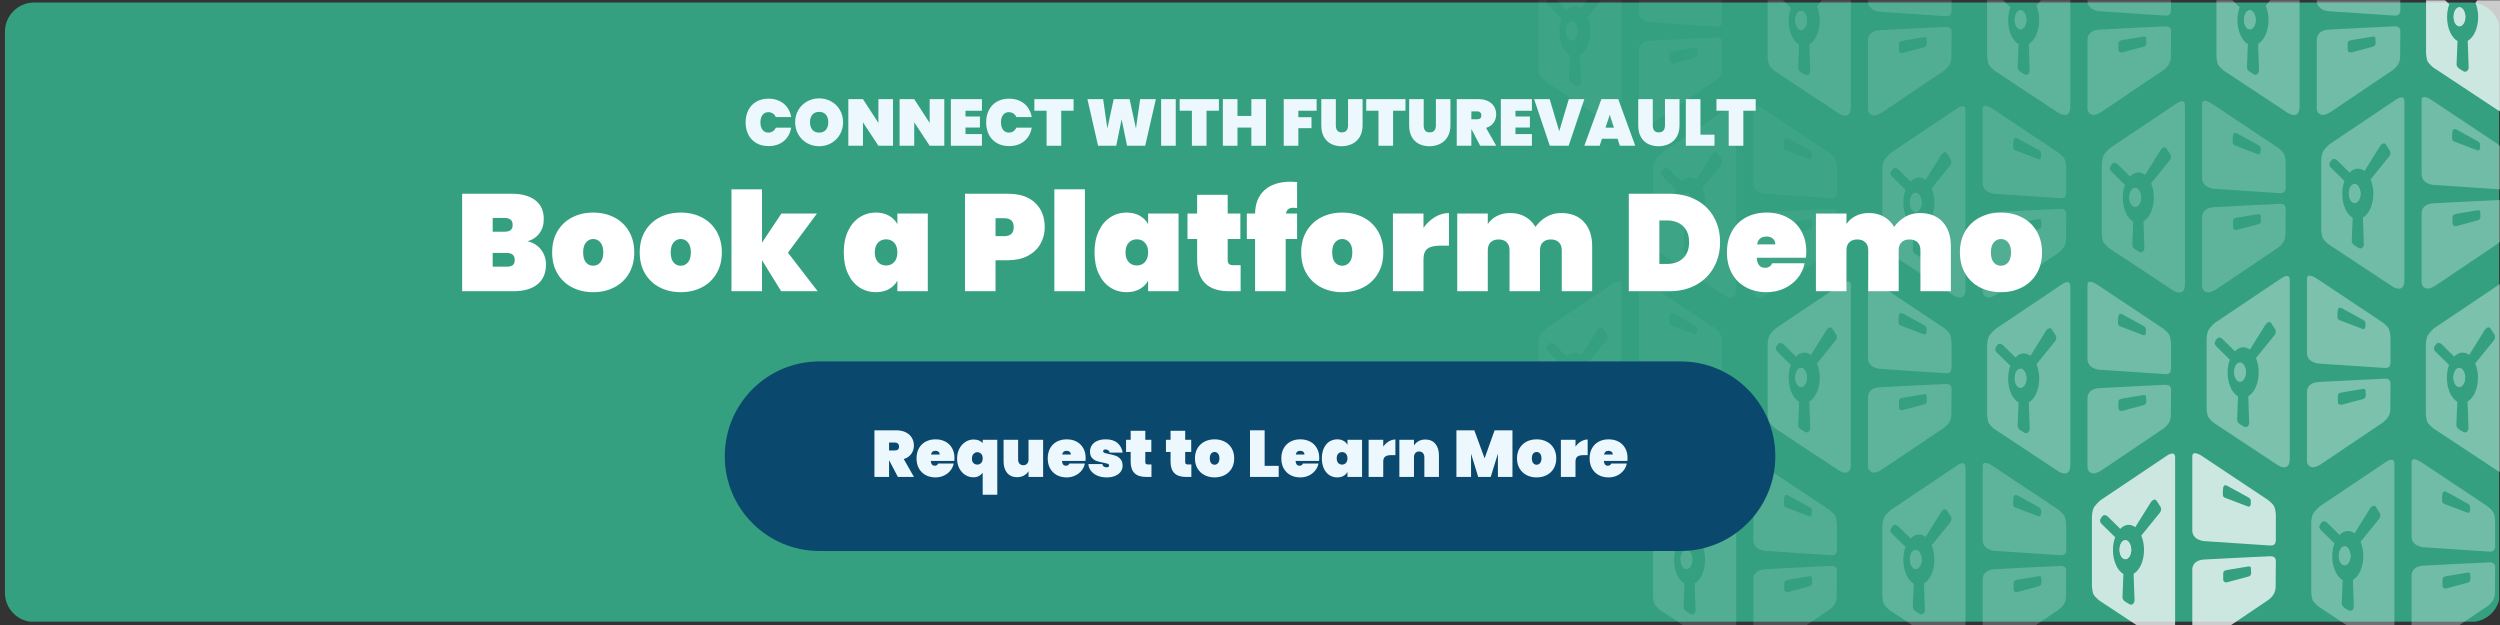 <svg xmlns="http://www.w3.org/2000/svg" xmlns:xlink="http://www.w3.org/1999/xlink" width="1200" zoomAndPan="magnify" viewBox="0 0 900 225" height="300" preserveAspectRatio="xMidYMid meet" version="1.0"><rect x="0" y="0" width="900" height="225" fill="#333333" stroke="none"/><defs><filter x="0%" y="0%" width="100%" height="100%" id="485dda7a15"><feColorMatrix values="0 0 0 0 1 0 0 0 0 1 0 0 0 0 1 0 0 0 1 0" color-interpolation-filters="sRGB"/></filter><g/><clipPath id="12df48ef0c"><path d="M 1.777 0.914 L 900 0.914 L 900 224 L 1.777 224 Z M 1.777 0.914 " clip-rule="nonzero"/></clipPath><clipPath id="24ec8adb6f"><path d="M 12.277 0.914 L 889.5 0.914 C 895.301 0.914 900 5.613 900 11.414 L 900 213.418 C 900 219.219 895.301 223.918 889.5 223.918 L 12.277 223.918 C 6.48 223.918 1.777 219.219 1.777 213.418 L 1.777 11.414 C 1.777 5.613 6.48 0.914 12.277 0.914 " clip-rule="nonzero"/></clipPath><mask id="cc44444e11"><g filter="url(#485dda7a15)"><rect x="-90" width="1080" fill="#000000" y="-22.5" height="270" fill-opacity="0.047"/></g></mask><clipPath id="03ec28dc59"><path d="M 74 0 L 106 0 L 106 10 L 74 10 Z M 74 0 " clip-rule="nonzero"/></clipPath><clipPath id="5b96b366c7"><path d="M 38 0 L 69 0 L 69 46 L 38 46 Z M 38 0 " clip-rule="nonzero"/></clipPath><clipPath id="91ac9b2cc6"><rect x="0" width="385" y="0" height="61"/></clipPath><mask id="be5131b872"><g filter="url(#485dda7a15)"><rect x="-90" width="1080" fill="#000000" y="-22.5" height="270" fill-opacity="0.149"/></g></mask><clipPath id="d622c3d24f"><path d="M 75 0 L 106 0 L 106 6 L 75 6 Z M 75 0 " clip-rule="nonzero"/></clipPath><clipPath id="36d16774ce"><path d="M 39 0 L 70 0 L 70 42 L 39 42 Z M 39 0 " clip-rule="nonzero"/></clipPath><clipPath id="6aabb1cc44"><rect x="0" width="303" y="0" height="57"/></clipPath><mask id="b8d58d77bc"><g filter="url(#485dda7a15)"><rect x="-90" width="1080" fill="#000000" y="-22.5" height="270" fill-opacity="0.047"/></g></mask><clipPath id="bc520bd7bd"><rect x="0" width="344" y="0" height="103"/></clipPath><mask id="14693e78a7"><g filter="url(#485dda7a15)"><rect x="-90" width="1080" fill="#000000" y="-22.5" height="270" fill-opacity="0.149"/></g></mask><clipPath id="e82cd242e8"><rect x="0" width="261" y="0" height="103"/></clipPath><mask id="047fb1a488"><g filter="url(#485dda7a15)"><rect x="-90" width="1080" fill="#000000" y="-22.5" height="270" fill-opacity="0.208"/></g></mask><clipPath id="7256249513"><path d="M 75 0 L 106 0 L 106 6 L 75 6 Z M 75 0 " clip-rule="nonzero"/></clipPath><clipPath id="96515ba06d"><path d="M 39 0 L 70 0 L 70 42 L 39 42 Z M 39 0 " clip-rule="nonzero"/></clipPath><clipPath id="61c1ff174b"><rect x="0" width="224" y="0" height="57"/></clipPath><mask id="876df54b01"><g filter="url(#485dda7a15)"><rect x="-90" width="1080" fill="#000000" y="-22.5" height="270" fill-opacity="0.298"/></g></mask><clipPath id="720a27cc87"><path d="M 75 0 L 106 0 L 106 6 L 75 6 Z M 75 0 " clip-rule="nonzero"/></clipPath><clipPath id="4df634362d"><path d="M 38 0 L 69 0 L 69 42 L 38 42 Z M 38 0 " clip-rule="nonzero"/></clipPath><clipPath id="e04e6a785e"><rect x="0" width="141" y="0" height="57"/></clipPath><mask id="daa96f3cda"><g filter="url(#485dda7a15)"><rect x="-90" width="1080" fill="#000000" y="-22.5" height="270" fill-opacity="0.208"/></g></mask><clipPath id="1c64e2ab86"><rect x="0" width="182" y="0" height="103"/></clipPath><mask id="555bf7594e"><g filter="url(#485dda7a15)"><rect x="-90" width="1080" fill="#000000" y="-22.5" height="270" fill-opacity="0.749"/></g></mask><clipPath id="63bf993f91"><path d="M 39 0 L 66 0 L 66 41 L 39 41 Z M 39 0 " clip-rule="nonzero"/></clipPath><clipPath id="7f18696e51"><rect x="0" width="66" y="0" height="56"/></clipPath><mask id="23bdd5b17d"><g filter="url(#485dda7a15)"><rect x="-90" width="1080" fill="#000000" y="-22.5" height="270" fill-opacity="0.298"/></g></mask><clipPath id="efe36b4934"><path d="M 74 17 L 103 17 L 103 52 L 74 52 Z M 74 17 " clip-rule="nonzero"/></clipPath><clipPath id="1cbb987585"><path d="M 74 55 L 103 55 L 103 87 L 74 87 Z M 74 55 " clip-rule="nonzero"/></clipPath><clipPath id="6a64c3107d"><rect x="0" width="103" y="0" height="103"/></clipPath><mask id="cec766a1de"><g filter="url(#485dda7a15)"><rect x="-90" width="1080" fill="#000000" y="-22.5" height="270" fill-opacity="0.208"/></g></mask><clipPath id="f960f7add5"><rect x="0" width="303" y="0" height="103"/></clipPath><mask id="7c39e153d8"><g filter="url(#485dda7a15)"><rect x="-90" width="1080" fill="#000000" y="-22.5" height="270" fill-opacity="0.149"/></g></mask><clipPath id="3689f96ea8"><path d="M 75 55 L 106 55 L 106 77 L 75 77 Z M 75 55 " clip-rule="nonzero"/></clipPath><clipPath id="2c98ef6f89"><path d="M 39 18 L 70 18 L 70 77 L 39 77 Z M 39 18 " clip-rule="nonzero"/></clipPath><clipPath id="7a446d106d"><rect x="0" width="344" y="0" height="77"/></clipPath><mask id="6a7080e8ad"><g filter="url(#485dda7a15)"><rect x="-90" width="1080" fill="#000000" y="-22.5" height="270" fill-opacity="0.208"/></g></mask><clipPath id="7aca7ec3c7"><path d="M 74 55 L 105 55 L 105 77 L 74 77 Z M 74 55 " clip-rule="nonzero"/></clipPath><clipPath id="0a213e2ce7"><path d="M 38 18 L 69 18 L 69 77 L 38 77 Z M 38 18 " clip-rule="nonzero"/></clipPath><clipPath id="dfe0f14830"><rect x="0" width="261" y="0" height="77"/></clipPath><mask id="ce652816b5"><g filter="url(#485dda7a15)"><rect x="-90" width="1080" fill="#000000" y="-22.5" height="270" fill-opacity="0.047"/></g></mask><clipPath id="32bafb9fff"><rect x="0" width="385" y="0" height="103"/></clipPath><mask id="47cd19bf11"><g filter="url(#485dda7a15)"><rect x="-90" width="1080" fill="#000000" y="-22.5" height="270" fill-opacity="0.349"/></g></mask><clipPath id="b514558397"><rect x="0" width="145" y="0" height="103"/></clipPath><mask id="bf828a50e8"><g filter="url(#485dda7a15)"><rect x="-90" width="1080" fill="#000000" y="-22.5" height="270" fill-opacity="0.749"/></g></mask><clipPath id="4e608c7878"><path d="M 75 55 L 106 55 L 106 80 L 75 80 Z M 75 55 " clip-rule="nonzero"/></clipPath><clipPath id="8afe53c7b4"><path d="M 39 18 L 70 18 L 70 80 L 39 80 Z M 39 18 " clip-rule="nonzero"/></clipPath><clipPath id="2bc2d6666d"><rect x="0" width="186" y="0" height="80"/></clipPath><mask id="bda181f1ab"><g filter="url(#485dda7a15)"><rect x="-90" width="1080" fill="#000000" y="-22.5" height="270" fill-opacity="0.298"/></g></mask><clipPath id="1346edda3d"><rect x="0" width="224" y="0" height="103"/></clipPath><mask id="6d7bab9c18"><g filter="url(#485dda7a15)"><rect x="-90" width="1080" fill="#000000" y="-22.5" height="270" fill-opacity="0.298"/></g></mask><clipPath id="f86cd16f21"><path d="M 75 55 L 106 55 L 106 78 L 75 78 Z M 75 55 " clip-rule="nonzero"/></clipPath><clipPath id="0a3afa5431"><path d="M 39 18 L 69 18 L 69 78 L 39 78 Z M 39 18 " clip-rule="nonzero"/></clipPath><clipPath id="49e7a0fbaf"><rect x="0" width="107" y="0" height="78"/></clipPath><mask id="9997cfac22"><g filter="url(#485dda7a15)"><rect x="-90" width="1080" fill="#000000" y="-22.5" height="270" fill-opacity="0.349"/></g></mask><clipPath id="97aaaca031"><path d="M 39 18 L 66 18 L 66 88 L 39 88 Z M 39 18 " clip-rule="nonzero"/></clipPath><clipPath id="6f542dbf83"><rect x="0" width="66" y="0" height="103"/></clipPath><clipPath id="1cccd20edd"><path d="M 260.645 130.109 L 639.395 130.109 L 639.395 198.359 L 260.645 198.359 Z M 260.645 130.109 " clip-rule="nonzero"/></clipPath></defs><g clip-path="url(#12df48ef0c)"><g clip-path="url(#24ec8adb6f)"><path fill="#34a080" d="M 1.777 0.914 L 899.668 0.914 L 899.668 223.805 L 1.777 223.805 Z M 1.777 0.914 " fill-opacity="1" fill-rule="nonzero"/></g></g><g mask="url(#cc44444e11)"><g transform="matrix(1, 0, 0, 1, 515, -0)"><g clip-path="url(#91ac9b2cc6)"><g clip-path="url(#03ec28dc59)"><path fill="#ffffff" d="M 79.02 8.023 L 102.844 9.602 C 102.844 9.602 103.961 9.734 104.488 9.207 C 105.016 8.746 105.016 7.629 105.016 7.629 L 105.016 -0.797 C 105.016 -0.797 105.082 -3.164 104.355 -4.547 C 103.895 -5.469 102.184 -6.785 102.184 -6.785 L 78.559 -22.512 C 78.559 -22.512 74.941 -25.012 74.941 -22.512 L 74.941 4.141 C 74.941 4.141 74.809 5.586 75.992 6.707 C 76.98 7.758 79.02 8.023 79.02 8.023 Z M 85.996 -10.402 C 85.996 -11.391 86.191 -12.508 87.445 -11.918 L 95.012 -7.77 C 95.801 -7.309 96.062 -6.98 96 -6.191 L 96 -5.598 C 96 -4.742 95.668 -4.219 95.012 -4.414 L 87.047 -7.441 C 86.258 -7.641 85.863 -8.102 85.93 -8.758 L 85.93 -10.402 Z M 85.996 -10.402 " fill-opacity="1" fill-rule="nonzero"/></g><path fill="#ffffff" d="M 105.016 15.328 C 105.016 15.328 105.277 13.289 102.844 13.484 C 102.844 13.484 80.336 14.539 79.02 14.668 C 74.543 15.062 74.941 18.422 74.941 18.422 L 74.941 43.164 C 74.941 43.164 74.941 44.742 76.453 45.27 C 78.031 45.797 80.535 43.887 80.535 43.887 L 102.117 29.344 C 102.117 29.344 103.633 28.355 104.355 26.91 C 105.082 25.594 104.949 23.883 104.949 23.883 Z M 96.129 19.012 C 96.129 19.867 96.129 20.461 95.145 20.789 L 87.574 22.828 C 86.391 23.094 85.996 22.301 86.062 21.645 L 86.062 19.934 C 86.062 18.945 86.258 18.684 87.508 18.422 L 95.078 17.168 C 95.801 17.039 96.129 17.367 96.062 18.156 L 96.062 19.012 Z M 96.129 19.012 " fill-opacity="1" fill-rule="nonzero"/><path fill="#ffffff" d="M 50.855 7.695 C 49.668 7.695 48.746 9.207 48.746 11.117 C 48.746 13.023 49.668 14.539 50.855 14.539 C 51.973 14.539 52.961 13.023 52.961 11.117 C 52.895 9.273 51.973 7.695 50.855 7.695 Z M 50.855 7.695 " fill-opacity="1" fill-rule="nonzero"/><g clip-path="url(#5b96b366c7)"><path fill="#ffffff" d="M 65.465 -22.512 L 41.836 -6.652 C 41.836 -6.652 40.391 -5.402 39.602 -4.219 C 38.875 -3.098 38.812 -0.859 38.812 -0.859 L 38.812 24.277 C 38.812 24.277 38.941 26.516 39.469 27.371 C 40.191 28.422 41.441 29.41 41.441 29.41 L 64.543 44.676 C 64.543 44.676 68.754 47.375 68.754 42.309 L 68.754 -21.918 C 68.82 -25.078 65.465 -22.512 65.465 -22.512 Z M 63.355 -2.309 L 56.578 6.047 C 57.172 7.496 57.566 9.273 57.566 11.18 C 57.566 15.195 55.988 18.551 53.816 19.801 L 54.145 29.41 C 54.145 30.266 53.355 31.254 52.367 30.793 L 50.855 29.871 C 50.195 29.41 49.801 29.016 49.801 28.16 L 50.129 19.867 C 47.957 18.617 46.379 15.262 46.379 11.246 C 46.379 9.602 46.641 8.023 47.168 6.641 L 42.297 1.836 C 41.773 1.246 41.441 0.785 42.035 -0.203 L 42.562 -0.926 C 43.09 -1.586 44.074 -1.32 44.602 -0.73 L 49.012 3.613 C 49.867 2.691 50.918 2.164 52.039 2.164 C 52.895 2.164 53.684 2.496 54.406 3.02 L 60.066 -6.059 C 60.527 -6.719 61.582 -7.375 62.105 -6.453 L 63.555 -4.219 C 63.754 -3.625 63.816 -3.031 63.355 -2.309 Z M 63.355 -2.309 " fill-opacity="1" fill-rule="nonzero"/></g><path fill="#ffffff" d="M 50.855 7.695 C 49.668 7.695 48.746 9.207 48.746 11.117 C 48.746 13.023 49.668 14.539 50.855 14.539 C 51.973 14.539 52.961 13.023 52.961 11.117 C 52.895 9.273 51.973 7.695 50.855 7.695 Z M 50.855 7.695 " fill-opacity="1" fill-rule="nonzero"/></g></g></g><g mask="url(#be5131b872)"><g transform="matrix(1, 0, 0, 1, 597, -0)"><g clip-path="url(#6aabb1cc44)"><g clip-path="url(#d622c3d24f)"><path fill="#ffffff" d="M 79.566 4.238 L 103.391 5.816 C 103.391 5.816 104.508 5.949 105.035 5.422 C 105.562 4.961 105.562 3.844 105.562 3.844 L 105.562 -4.578 C 105.562 -4.578 105.625 -6.949 104.902 -8.332 C 104.441 -9.254 102.73 -10.566 102.73 -10.566 L 79.105 -26.297 C 79.105 -26.297 75.484 -28.797 75.484 -26.297 L 75.484 0.355 C 75.484 0.355 75.355 1.805 76.539 2.922 C 77.527 3.977 79.566 4.238 79.566 4.238 Z M 86.543 -14.188 C 86.543 -15.176 86.738 -16.293 87.988 -15.703 L 95.559 -11.555 C 96.348 -11.094 96.609 -10.766 96.547 -9.977 L 96.547 -9.383 C 96.547 -8.527 96.215 -8 95.559 -8.199 L 87.594 -11.227 C 86.805 -11.422 86.41 -11.883 86.477 -12.543 L 86.477 -14.188 Z M 86.543 -14.188 " fill-opacity="1" fill-rule="nonzero"/></g><path fill="#ffffff" d="M 105.562 11.543 C 105.562 11.543 105.824 9.504 103.391 9.699 C 103.391 9.699 80.883 10.754 79.566 10.883 C 75.09 11.281 75.484 14.637 75.484 14.637 L 75.484 39.379 C 75.484 39.379 75.484 40.957 77 41.484 C 78.578 42.012 81.078 40.102 81.078 40.102 L 102.664 25.559 C 102.664 25.559 104.18 24.574 104.902 23.125 C 105.625 21.809 105.496 20.098 105.496 20.098 Z M 96.676 15.227 C 96.676 16.082 96.676 16.676 95.691 17.004 L 88.121 19.043 C 86.938 19.309 86.543 18.52 86.609 17.859 L 86.609 16.148 C 86.609 15.16 86.805 14.898 88.055 14.637 L 95.625 13.387 C 96.348 13.254 96.676 13.582 96.609 14.371 L 96.609 15.227 Z M 96.676 15.227 " fill-opacity="1" fill-rule="nonzero"/><path fill="#ffffff" d="M 51.398 3.91 C 50.215 3.91 49.293 5.422 49.293 7.332 C 49.293 9.238 50.215 10.754 51.398 10.754 C 52.52 10.754 53.508 9.238 53.508 7.332 C 53.441 5.488 52.52 3.91 51.398 3.91 Z M 51.398 3.91 " fill-opacity="1" fill-rule="nonzero"/><g clip-path="url(#36d16774ce)"><path fill="#ffffff" d="M 66.012 -26.297 L 42.383 -10.438 C 42.383 -10.438 40.938 -9.188 40.148 -8 C 39.422 -6.883 39.355 -4.645 39.355 -4.645 L 39.355 20.492 C 39.355 20.492 39.488 22.73 40.016 23.586 C 40.738 24.637 41.988 25.625 41.988 25.625 L 65.09 40.891 C 65.09 40.891 69.301 43.59 69.301 38.523 L 69.301 -25.703 C 69.367 -28.863 66.012 -26.297 66.012 -26.297 Z M 63.902 -6.094 L 57.125 2.266 C 57.719 3.711 58.113 5.488 58.113 7.398 C 58.113 11.41 56.535 14.766 54.363 16.016 L 54.691 25.625 C 54.691 26.48 53.902 27.469 52.914 27.008 L 51.398 26.086 C 50.742 25.625 50.348 25.23 50.348 24.375 L 50.676 16.082 C 48.504 14.832 46.926 11.477 46.926 7.461 C 46.926 5.816 47.188 4.238 47.715 2.855 L 42.844 -1.949 C 42.32 -2.539 41.988 -3 42.582 -3.988 L 43.109 -4.711 C 43.637 -5.371 44.621 -5.105 45.148 -4.516 L 49.559 -0.172 C 50.414 -1.094 51.465 -1.617 52.586 -1.617 C 53.441 -1.617 54.23 -1.289 54.953 -0.762 L 60.613 -9.844 C 61.074 -10.504 62.129 -11.16 62.652 -10.238 L 64.102 -8 C 64.297 -7.41 64.363 -6.816 63.902 -6.094 Z M 63.902 -6.094 " fill-opacity="1" fill-rule="nonzero"/></g><path fill="#ffffff" d="M 51.398 3.91 C 50.215 3.91 49.293 5.422 49.293 7.332 C 49.293 9.238 50.215 10.754 51.398 10.754 C 52.52 10.754 53.508 9.238 53.508 7.332 C 53.441 5.488 52.52 3.91 51.398 3.91 Z M 51.398 3.91 " fill-opacity="1" fill-rule="nonzero"/></g></g></g><g mask="url(#b8d58d77bc)"><g transform="matrix(1, 0, 0, 1, 556, 20)"><g clip-path="url(#bc520bd7bd)"><path fill="#ffffff" d="M 79.293 49.742 L 103.117 51.324 C 103.117 51.324 104.234 51.453 104.762 50.93 C 105.289 50.469 105.289 49.348 105.289 49.348 L 105.289 40.926 C 105.289 40.926 105.352 38.559 104.629 37.176 C 104.168 36.254 102.457 34.938 102.457 34.938 L 78.832 19.211 C 78.832 19.211 75.215 16.707 75.215 19.211 L 75.215 45.859 C 75.215 45.859 75.082 47.309 76.266 48.426 C 77.254 49.48 79.293 49.742 79.293 49.742 Z M 86.27 31.316 C 86.27 30.332 86.465 29.211 87.715 29.805 L 95.285 33.949 C 96.074 34.41 96.336 34.738 96.273 35.531 L 96.273 36.121 C 96.273 36.977 95.941 37.504 95.285 37.305 L 87.32 34.277 C 86.531 34.082 86.137 33.621 86.203 32.965 L 86.203 31.316 Z M 86.27 31.316 " fill-opacity="1" fill-rule="nonzero"/><path fill="#ffffff" d="M 105.289 57.047 C 105.289 57.047 105.551 55.008 103.117 55.207 C 103.117 55.207 80.609 56.258 79.293 56.391 C 74.816 56.785 75.215 60.141 75.215 60.141 L 75.215 84.883 C 75.215 84.883 75.215 86.465 76.727 86.988 C 78.305 87.516 80.809 85.609 80.809 85.609 L 102.391 71.066 C 102.391 71.066 103.906 70.078 104.629 68.629 C 105.352 67.312 105.223 65.602 105.223 65.602 Z M 96.402 60.734 C 96.402 61.59 96.402 62.18 95.418 62.512 L 87.848 64.551 C 86.664 64.812 86.27 64.023 86.336 63.367 L 86.336 61.656 C 86.336 60.668 86.531 60.406 87.781 60.141 L 95.352 58.891 C 96.074 58.758 96.402 59.09 96.336 59.879 L 96.336 60.734 Z M 96.402 60.734 " fill-opacity="1" fill-rule="nonzero"/><path fill="#ffffff" d="M 51.129 49.414 C 49.941 49.414 49.02 50.93 49.02 52.836 C 49.02 54.746 49.941 56.258 51.129 56.258 C 52.246 56.258 53.234 54.746 53.234 52.836 C 53.168 50.992 52.246 49.414 51.129 49.414 Z M 51.129 49.414 " fill-opacity="1" fill-rule="nonzero"/><path fill="#ffffff" d="M 65.738 19.211 L 42.109 35.07 C 42.109 35.07 40.664 36.32 39.875 37.504 C 39.148 38.621 39.082 40.859 39.082 40.859 L 39.082 65.996 C 39.082 65.996 39.215 68.234 39.742 69.09 C 40.465 70.145 41.715 71.133 41.715 71.133 L 64.816 86.398 C 64.816 86.398 69.027 89.098 69.027 84.027 L 69.027 19.801 C 69.094 16.645 65.738 19.211 65.738 19.211 Z M 63.629 39.414 L 56.852 47.77 C 57.445 49.219 57.84 50.992 57.84 52.902 C 57.84 56.918 56.262 60.273 54.09 61.523 L 54.418 71.133 C 54.418 71.988 53.629 72.973 52.641 72.512 L 51.129 71.59 C 50.469 71.133 50.074 70.734 50.074 69.879 L 50.402 61.59 C 48.23 60.34 46.652 56.984 46.652 52.969 C 46.652 51.324 46.914 49.742 47.441 48.363 L 42.57 43.559 C 42.047 42.965 41.715 42.504 42.309 41.52 L 42.836 40.793 C 43.363 40.137 44.348 40.398 44.875 40.992 L 49.285 45.336 C 50.141 44.414 51.191 43.887 52.312 43.887 C 53.168 43.887 53.957 44.215 54.68 44.742 L 60.34 35.66 C 60.801 35.004 61.855 34.344 62.379 35.266 L 63.828 37.504 C 64.027 38.098 64.09 38.688 63.629 39.414 Z M 63.629 39.414 " fill-opacity="1" fill-rule="nonzero"/><path fill="#ffffff" d="M 51.129 49.414 C 49.941 49.414 49.02 50.93 49.02 52.836 C 49.02 54.746 49.941 56.258 51.129 56.258 C 52.246 56.258 53.234 54.746 53.234 52.836 C 53.168 50.992 52.246 49.414 51.129 49.414 Z M 51.129 49.414 " fill-opacity="1" fill-rule="nonzero"/></g></g></g><g mask="url(#14693e78a7)"><g transform="matrix(1, 0, 0, 1, 639, 20)"><g clip-path="url(#e82cd242e8)"><path fill="#ffffff" d="M 78.84 49.742 L 102.664 51.324 C 102.664 51.324 103.781 51.453 104.309 50.93 C 104.836 50.469 104.836 49.348 104.836 49.348 L 104.836 40.926 C 104.836 40.926 104.898 38.559 104.176 37.176 C 103.715 36.254 102.004 34.938 102.004 34.938 L 78.379 19.211 C 78.379 19.211 74.758 16.707 74.758 19.211 L 74.758 45.859 C 74.758 45.859 74.629 47.309 75.812 48.426 C 76.801 49.48 78.84 49.742 78.84 49.742 Z M 85.816 31.316 C 85.816 30.332 86.012 29.211 87.262 29.805 L 94.832 33.949 C 95.621 34.41 95.883 34.738 95.816 35.531 L 95.816 36.121 C 95.816 36.977 95.488 37.504 94.832 37.305 L 86.867 34.277 C 86.078 34.082 85.684 33.621 85.75 32.965 L 85.75 31.316 Z M 85.816 31.316 " fill-opacity="1" fill-rule="nonzero"/><path fill="#ffffff" d="M 104.836 57.047 C 104.836 57.047 105.098 55.008 102.664 55.207 C 102.664 55.207 80.156 56.258 78.84 56.391 C 74.363 56.785 74.758 60.141 74.758 60.141 L 74.758 84.883 C 74.758 84.883 74.758 86.465 76.273 86.988 C 77.852 87.516 80.352 85.609 80.352 85.609 L 101.938 71.066 C 101.938 71.066 103.453 70.078 104.176 68.629 C 104.898 67.312 104.77 65.602 104.77 65.602 Z M 95.949 60.734 C 95.949 61.59 95.949 62.18 94.961 62.512 L 87.395 64.551 C 86.211 64.812 85.816 64.023 85.883 63.367 L 85.883 61.656 C 85.883 60.668 86.078 60.406 87.328 60.141 L 94.898 58.891 C 95.621 58.758 95.949 59.09 95.883 59.879 L 95.883 60.734 Z M 95.949 60.734 " fill-opacity="1" fill-rule="nonzero"/><path fill="#ffffff" d="M 50.672 49.414 C 49.488 49.414 48.566 50.93 48.566 52.836 C 48.566 54.746 49.488 56.258 50.672 56.258 C 51.793 56.258 52.781 54.746 52.781 52.836 C 52.715 50.992 51.793 49.414 50.672 49.414 Z M 50.672 49.414 " fill-opacity="1" fill-rule="nonzero"/><path fill="#ffffff" d="M 65.281 19.211 L 41.656 35.07 C 41.656 35.07 40.211 36.32 39.422 37.504 C 38.695 38.621 38.629 40.859 38.629 40.859 L 38.629 65.996 C 38.629 65.996 38.762 68.234 39.289 69.09 C 40.012 70.145 41.262 71.133 41.262 71.133 L 64.363 86.398 C 64.363 86.398 68.574 89.098 68.574 84.027 L 68.574 19.801 C 68.641 16.645 65.281 19.211 65.281 19.211 Z M 63.176 39.414 L 56.398 47.77 C 56.992 49.219 57.387 50.992 57.387 52.902 C 57.387 56.918 55.805 60.273 53.637 61.523 L 53.965 71.133 C 53.965 71.988 53.176 72.973 52.188 72.512 L 50.672 71.59 C 50.016 71.133 49.621 70.734 49.621 69.879 L 49.949 61.59 C 47.777 60.34 46.199 56.984 46.199 52.969 C 46.199 51.324 46.461 49.742 46.988 48.363 L 42.117 43.559 C 41.594 42.965 41.262 42.504 41.855 41.52 L 42.383 40.793 C 42.906 40.137 43.895 40.398 44.422 40.992 L 48.832 45.336 C 49.688 44.414 50.738 43.887 51.859 43.887 C 52.715 43.887 53.504 44.215 54.227 44.742 L 59.887 35.66 C 60.348 35.004 61.398 34.344 61.926 35.266 L 63.375 37.504 C 63.57 38.098 63.637 38.688 63.176 39.414 Z M 63.176 39.414 " fill-opacity="1" fill-rule="nonzero"/><path fill="#ffffff" d="M 50.672 49.414 C 49.488 49.414 48.566 50.93 48.566 52.836 C 48.566 54.746 49.488 56.258 50.672 56.258 C 51.793 56.258 52.781 54.746 52.781 52.836 C 52.715 50.992 51.793 49.414 50.672 49.414 Z M 50.672 49.414 " fill-opacity="1" fill-rule="nonzero"/></g></g></g><g mask="url(#047fb1a488)"><g transform="matrix(1, 0, 0, 1, 676, -0)"><g clip-path="url(#61c1ff174b)"><g clip-path="url(#7256249513)"><path fill="#ffffff" d="M 79.574 4.027 L 103.398 5.609 C 103.398 5.609 104.516 5.738 105.043 5.211 C 105.57 4.754 105.57 3.633 105.57 3.633 L 105.57 -4.789 C 105.57 -4.789 105.637 -7.16 104.91 -8.539 C 104.449 -9.461 102.738 -10.777 102.738 -10.777 L 79.113 -26.508 C 79.113 -26.508 75.496 -29.008 75.496 -26.508 L 75.496 0.145 C 75.496 0.145 75.363 1.594 76.547 2.711 C 77.535 3.766 79.574 4.027 79.574 4.027 Z M 86.551 -14.398 C 86.551 -15.383 86.746 -16.504 88 -15.91 L 95.566 -11.766 C 96.355 -11.305 96.621 -10.977 96.555 -10.188 L 96.555 -9.594 C 96.555 -8.738 96.223 -8.211 95.566 -8.41 L 87.602 -11.438 C 86.812 -11.633 86.418 -12.094 86.484 -12.754 L 86.484 -14.398 Z M 86.551 -14.398 " fill-opacity="1" fill-rule="nonzero"/></g><path fill="#ffffff" d="M 105.57 11.332 C 105.57 11.332 105.832 9.293 103.398 9.488 C 103.398 9.488 80.891 10.543 79.574 10.676 C 75.102 11.07 75.496 14.426 75.496 14.426 L 75.496 39.168 C 75.496 39.168 75.496 40.75 77.008 41.273 C 78.586 41.801 81.09 39.895 81.09 39.895 L 102.672 25.348 C 102.672 25.348 104.188 24.363 104.91 22.914 C 105.637 21.598 105.504 19.887 105.504 19.887 Z M 96.684 15.02 C 96.684 15.875 96.684 16.465 95.699 16.793 L 88.129 18.836 C 86.945 19.098 86.551 18.309 86.617 17.648 L 86.617 15.938 C 86.617 14.953 86.812 14.688 88.062 14.426 L 95.633 13.176 C 96.355 13.043 96.684 13.371 96.621 14.164 L 96.621 15.02 Z M 96.684 15.02 " fill-opacity="1" fill-rule="nonzero"/><path fill="#ffffff" d="M 51.41 3.699 C 50.223 3.699 49.305 5.211 49.305 7.121 C 49.305 9.031 50.223 10.543 51.41 10.543 C 52.527 10.543 53.516 9.031 53.516 7.121 C 53.449 5.277 52.527 3.699 51.41 3.699 Z M 51.41 3.699 " fill-opacity="1" fill-rule="nonzero"/><g clip-path="url(#96515ba06d)"><path fill="#ffffff" d="M 66.02 -26.508 L 42.395 -10.648 C 42.395 -10.648 40.945 -9.395 40.156 -8.211 C 39.43 -7.094 39.367 -4.855 39.367 -4.855 L 39.367 20.281 C 39.367 20.281 39.496 22.52 40.023 23.375 C 40.746 24.43 41.996 25.414 41.996 25.414 L 65.098 40.684 C 65.098 40.684 69.309 43.379 69.309 38.312 L 69.309 -25.914 C 69.375 -29.074 66.02 -26.508 66.02 -26.508 Z M 63.914 -6.305 L 57.133 2.055 C 57.727 3.5 58.121 5.277 58.121 7.188 C 58.121 11.203 56.543 14.559 54.371 15.809 L 54.699 25.414 C 54.699 26.27 53.91 27.258 52.922 26.797 L 51.41 25.875 C 50.75 25.414 50.355 25.02 50.355 24.164 L 50.684 15.875 C 48.512 14.625 46.934 11.266 46.934 7.254 C 46.934 5.609 47.195 4.027 47.723 2.645 L 42.852 -2.156 C 42.328 -2.75 41.996 -3.211 42.59 -4.199 L 43.117 -4.922 C 43.645 -5.578 44.629 -5.316 45.156 -4.723 L 49.566 -0.379 C 50.422 -1.301 51.473 -1.828 52.594 -1.828 C 53.449 -1.828 54.238 -1.5 54.961 -0.973 L 60.621 -10.055 C 61.082 -10.711 62.137 -11.371 62.66 -10.449 L 64.109 -8.211 C 64.309 -7.621 64.371 -7.027 63.914 -6.305 Z M 63.914 -6.305 " fill-opacity="1" fill-rule="nonzero"/></g><path fill="#ffffff" d="M 51.41 3.699 C 50.223 3.699 49.305 5.211 49.305 7.121 C 49.305 9.031 50.223 10.543 51.41 10.543 C 52.527 10.543 53.516 9.031 53.516 7.121 C 53.449 5.277 52.527 3.699 51.41 3.699 Z M 51.41 3.699 " fill-opacity="1" fill-rule="nonzero"/></g></g></g><g mask="url(#876df54b01)"><g transform="matrix(1, 0, 0, 1, 759, -0)"><g clip-path="url(#e04e6a785e)"><g clip-path="url(#720a27cc87)"><path fill="#ffffff" d="M 79.121 4.027 L 102.945 5.609 C 102.945 5.609 104.062 5.738 104.59 5.211 C 105.117 4.754 105.117 3.633 105.117 3.633 L 105.117 -4.789 C 105.117 -4.789 105.184 -7.16 104.457 -8.539 C 103.996 -9.461 102.285 -10.777 102.285 -10.777 L 78.66 -26.508 C 78.66 -26.508 75.043 -29.008 75.043 -26.508 L 75.043 0.145 C 75.043 0.145 74.91 1.594 76.094 2.711 C 77.082 3.766 79.121 4.027 79.121 4.027 Z M 86.098 -14.398 C 86.098 -15.383 86.293 -16.504 87.547 -15.91 L 95.113 -11.766 C 95.902 -11.305 96.164 -10.977 96.102 -10.188 L 96.102 -9.594 C 96.102 -8.738 95.77 -8.211 95.113 -8.41 L 87.148 -11.438 C 86.359 -11.633 85.965 -12.094 86.031 -12.754 L 86.031 -14.398 Z M 86.098 -14.398 " fill-opacity="1" fill-rule="nonzero"/></g><path fill="#ffffff" d="M 105.117 11.332 C 105.117 11.332 105.379 9.293 102.945 9.488 C 102.945 9.488 80.438 10.543 79.121 10.676 C 74.645 11.07 75.043 14.426 75.043 14.426 L 75.043 39.168 C 75.043 39.168 75.043 40.75 76.555 41.273 C 78.133 41.801 80.637 39.895 80.637 39.895 L 102.219 25.348 C 102.219 25.348 103.734 24.363 104.457 22.914 C 105.184 21.598 105.051 19.887 105.051 19.887 Z M 96.23 15.02 C 96.23 15.875 96.23 16.465 95.246 16.793 L 87.676 18.836 C 86.492 19.098 86.098 18.309 86.164 17.648 L 86.164 15.938 C 86.164 14.953 86.359 14.688 87.609 14.426 L 95.18 13.176 C 95.902 13.043 96.23 13.371 96.164 14.164 L 96.164 15.02 Z M 96.23 15.02 " fill-opacity="1" fill-rule="nonzero"/><path fill="#ffffff" d="M 50.957 3.699 C 49.77 3.699 48.848 5.211 48.848 7.121 C 48.848 9.031 49.77 10.543 50.957 10.543 C 52.074 10.543 53.062 9.031 53.062 7.121 C 52.996 5.277 52.074 3.699 50.957 3.699 Z M 50.957 3.699 " fill-opacity="1" fill-rule="nonzero"/><g clip-path="url(#4df634362d)"><path fill="#ffffff" d="M 65.566 -26.508 L 41.938 -10.648 C 41.938 -10.648 40.492 -9.395 39.703 -8.211 C 38.977 -7.094 38.914 -4.855 38.914 -4.855 L 38.914 20.281 C 38.914 20.281 39.043 22.52 39.57 23.375 C 40.293 24.43 41.543 25.414 41.543 25.414 L 64.645 40.684 C 64.645 40.684 68.855 43.379 68.855 38.312 L 68.855 -25.914 C 68.922 -29.074 65.566 -26.508 65.566 -26.508 Z M 63.457 -6.305 L 56.68 2.055 C 57.273 3.5 57.668 5.277 57.668 7.188 C 57.668 11.203 56.09 14.559 53.918 15.809 L 54.246 25.414 C 54.246 26.27 53.457 27.258 52.469 26.797 L 50.957 25.875 C 50.297 25.414 49.902 25.02 49.902 24.164 L 50.23 15.875 C 48.059 14.625 46.48 11.266 46.48 7.254 C 46.48 5.609 46.742 4.027 47.27 2.645 L 42.398 -2.156 C 41.875 -2.75 41.543 -3.211 42.137 -4.199 L 42.664 -4.922 C 43.191 -5.578 44.176 -5.316 44.703 -4.723 L 49.113 -0.379 C 49.969 -1.301 51.02 -1.828 52.141 -1.828 C 52.996 -1.828 53.785 -1.5 54.508 -0.973 L 60.168 -10.055 C 60.629 -10.711 61.684 -11.371 62.207 -10.449 L 63.656 -8.211 C 63.855 -7.621 63.918 -7.027 63.457 -6.305 Z M 63.457 -6.305 " fill-opacity="1" fill-rule="nonzero"/></g><path fill="#ffffff" d="M 50.957 3.699 C 49.77 3.699 48.848 5.211 48.848 7.121 C 48.848 9.031 49.77 10.543 50.957 10.543 C 52.074 10.543 53.062 9.031 53.062 7.121 C 52.996 5.277 52.074 3.699 50.957 3.699 Z M 50.957 3.699 " fill-opacity="1" fill-rule="nonzero"/></g></g></g><g mask="url(#daa96f3cda)"><g transform="matrix(1, 0, 0, 1, 718, 18)"><g clip-path="url(#1c64e2ab86)"><path fill="#ffffff" d="M 78.848 49.945 L 102.672 51.523 C 102.672 51.523 103.789 51.656 104.316 51.129 C 104.844 50.668 104.844 49.551 104.844 49.551 L 104.844 41.125 C 104.844 41.125 104.91 38.758 104.184 37.375 C 103.723 36.453 102.012 35.137 102.012 35.137 L 78.387 19.41 C 78.387 19.41 74.77 16.91 74.77 19.41 L 74.77 46.062 C 74.77 46.062 74.637 47.512 75.82 48.629 C 76.809 49.684 78.848 49.945 78.848 49.945 Z M 85.824 31.52 C 85.824 30.531 86.02 29.414 87.273 30.004 L 94.84 34.152 C 95.629 34.613 95.891 34.941 95.828 35.73 L 95.828 36.324 C 95.828 37.18 95.496 37.703 94.84 37.508 L 86.875 34.48 C 86.086 34.281 85.691 33.824 85.758 33.164 L 85.758 31.52 Z M 85.824 31.52 " fill-opacity="1" fill-rule="nonzero"/><path fill="#ffffff" d="M 104.844 57.25 C 104.844 57.25 105.105 55.211 102.672 55.406 C 102.672 55.406 80.164 56.461 78.848 56.59 C 74.375 56.984 74.77 60.344 74.77 60.344 L 74.77 85.086 C 74.77 85.086 74.77 86.664 76.281 87.191 C 77.859 87.719 80.363 85.809 80.363 85.809 L 101.945 71.266 C 101.945 71.266 103.461 70.277 104.184 68.832 C 104.91 67.516 104.777 65.805 104.777 65.805 Z M 95.957 60.934 C 95.957 61.789 95.957 62.383 94.973 62.711 L 87.402 64.75 C 86.219 65.016 85.824 64.227 85.891 63.566 L 85.891 61.855 C 85.891 60.867 86.086 60.605 87.336 60.344 L 94.906 59.094 C 95.629 58.961 95.957 59.289 95.891 60.078 L 95.891 60.934 Z M 95.957 60.934 " fill-opacity="1" fill-rule="nonzero"/><path fill="#ffffff" d="M 50.684 49.617 C 49.496 49.617 48.574 51.129 48.574 53.039 C 48.574 54.945 49.496 56.461 50.684 56.461 C 51.801 56.461 52.789 54.945 52.789 53.039 C 52.723 51.195 51.801 49.617 50.684 49.617 Z M 50.684 49.617 " fill-opacity="1" fill-rule="nonzero"/><path fill="#ffffff" d="M 65.293 19.41 L 41.668 35.27 C 41.668 35.27 40.219 36.52 39.43 37.703 C 38.703 38.824 38.641 41.062 38.641 41.062 L 38.641 66.199 C 38.641 66.199 38.77 68.438 39.297 69.293 C 40.02 70.344 41.27 71.332 41.27 71.332 L 64.371 86.598 C 64.371 86.598 68.582 89.297 68.582 84.23 L 68.582 20.004 C 68.648 16.844 65.293 19.41 65.293 19.41 Z M 63.188 39.613 L 56.406 47.973 C 57 49.418 57.395 51.195 57.395 53.105 C 57.395 57.117 55.816 60.473 53.645 61.723 L 53.973 71.332 C 53.973 72.188 53.184 73.176 52.195 72.715 L 50.684 71.793 C 50.023 71.332 49.629 70.938 49.629 70.082 L 49.957 61.789 C 47.785 60.539 46.207 57.184 46.207 53.168 C 46.207 51.523 46.469 49.945 46.996 48.562 L 42.125 43.758 C 41.602 43.168 41.27 42.707 41.863 41.719 L 42.391 40.996 C 42.918 40.336 43.902 40.602 44.43 41.191 L 48.84 45.535 C 49.695 44.613 50.746 44.09 51.867 44.09 C 52.723 44.09 53.512 44.418 54.234 44.945 L 59.895 35.863 C 60.355 35.203 61.41 34.547 61.934 35.469 L 63.383 37.703 C 63.582 38.297 63.645 38.891 63.188 39.613 Z M 63.188 39.613 " fill-opacity="1" fill-rule="nonzero"/><path fill="#ffffff" d="M 50.684 49.617 C 49.496 49.617 48.574 51.129 48.574 53.039 C 48.574 54.945 49.496 56.461 50.684 56.461 C 51.801 56.461 52.789 54.945 52.789 53.039 C 52.723 51.195 51.801 49.617 50.684 49.617 Z M 50.684 49.617 " fill-opacity="1" fill-rule="nonzero"/></g></g></g><g mask="url(#555bf7594e)"><g transform="matrix(1, 0, 0, 1, 834, -0)"><g clip-path="url(#7f18696e51)"><path fill="#ffffff" d="M 51.426 2.609 C 50.242 2.609 49.32 4.121 49.32 6.031 C 49.32 7.938 50.242 9.453 51.426 9.453 C 52.543 9.453 53.531 7.938 53.531 6.031 C 53.465 4.188 52.543 2.609 51.426 2.609 Z M 51.426 2.609 " fill-opacity="1" fill-rule="nonzero"/><g clip-path="url(#63bf993f91)"><path fill="#ffffff" d="M 66.035 -27.598 L 42.41 -11.738 C 42.41 -11.738 40.961 -10.488 40.172 -9.305 C 39.449 -8.184 39.383 -5.945 39.383 -5.945 L 39.383 19.191 C 39.383 19.191 39.516 21.43 40.039 22.285 C 40.766 23.336 42.016 24.324 42.016 24.324 L 65.113 39.59 C 65.113 39.59 69.324 42.289 69.324 37.223 L 69.324 -27.004 C 69.391 -30.164 66.035 -27.598 66.035 -27.598 Z M 63.93 -7.395 L 57.152 0.961 C 57.742 2.41 58.137 4.188 58.137 6.094 C 58.137 10.109 56.559 13.465 54.387 14.715 L 54.715 24.324 C 54.715 25.18 53.926 26.168 52.938 25.707 L 51.426 24.785 C 50.766 24.324 50.371 23.93 50.371 23.074 L 50.703 14.781 C 48.531 13.531 46.949 10.176 46.949 6.16 C 46.949 4.516 47.215 2.938 47.738 1.555 L 42.871 -3.25 C 42.344 -3.84 42.016 -4.301 42.605 -5.289 L 43.133 -6.012 C 43.66 -6.672 44.648 -6.406 45.172 -5.816 L 49.582 -1.473 C 50.438 -2.395 51.492 -2.922 52.609 -2.922 C 53.465 -2.922 54.254 -2.59 54.98 -2.066 L 60.641 -11.145 C 61.098 -11.805 62.152 -12.461 62.68 -11.539 L 64.125 -9.305 C 64.324 -8.711 64.391 -8.117 63.93 -7.395 Z M 63.93 -7.395 " fill-opacity="1" fill-rule="nonzero"/></g><path fill="#ffffff" d="M 51.426 2.609 C 50.242 2.609 49.32 4.121 49.32 6.031 C 49.32 7.938 50.242 9.453 51.426 9.453 C 52.543 9.453 53.531 7.938 53.531 6.031 C 53.465 4.188 52.543 2.609 51.426 2.609 Z M 51.426 2.609 " fill-opacity="1" fill-rule="nonzero"/></g></g></g><g mask="url(#23bdd5b17d)"><g transform="matrix(1, 0, 0, 1, 797, 17)"><g clip-path="url(#6a64c3107d)"><g clip-path="url(#efe36b4934)"><path fill="#ffffff" d="M 78.855 49.555 L 102.68 51.137 C 102.68 51.137 103.797 51.266 104.324 50.742 C 104.852 50.281 104.852 49.16 104.852 49.16 L 104.852 40.738 C 104.852 40.738 104.918 38.371 104.191 36.988 C 103.73 36.066 102.02 34.75 102.02 34.75 L 78.395 19.023 C 78.395 19.023 74.777 16.523 74.777 19.023 L 74.777 45.672 C 74.777 45.672 74.645 47.121 75.828 48.242 C 76.816 49.293 78.855 49.555 78.855 49.555 Z M 85.832 31.129 C 85.832 30.145 86.031 29.023 87.281 29.617 L 94.848 33.762 C 95.637 34.223 95.902 34.551 95.836 35.344 L 95.836 35.934 C 95.836 36.789 95.508 37.316 94.848 37.117 L 86.887 34.094 C 86.094 33.895 85.699 33.434 85.766 32.777 L 85.766 31.129 Z M 85.832 31.129 " fill-opacity="1" fill-rule="nonzero"/></g><g clip-path="url(#1cbb987585)"><path fill="#ffffff" d="M 104.852 56.859 C 104.852 56.859 105.113 54.82 102.68 55.02 C 102.68 55.02 80.172 56.07 78.855 56.203 C 74.383 56.598 74.777 59.953 74.777 59.953 L 74.777 84.695 C 74.777 84.695 74.777 86.277 76.289 86.805 C 77.871 87.328 80.371 85.422 80.371 85.422 L 101.957 70.879 C 101.957 70.879 103.469 69.891 104.191 68.441 C 104.918 67.125 104.785 65.414 104.785 65.414 Z M 95.969 60.547 C 95.969 61.402 95.969 61.992 94.98 62.324 L 87.41 64.363 C 86.227 64.625 85.832 63.836 85.898 63.18 L 85.898 61.469 C 85.898 60.48 86.094 60.219 87.348 59.953 L 94.914 58.703 C 95.637 58.57 95.969 58.902 95.902 59.691 L 95.902 60.547 Z M 95.969 60.547 " fill-opacity="1" fill-rule="nonzero"/></g><path fill="#ffffff" d="M 50.691 49.227 C 49.504 49.227 48.586 50.742 48.586 52.648 C 48.586 54.559 49.504 56.07 50.691 56.07 C 51.809 56.07 52.797 54.559 52.797 52.648 C 52.73 50.809 51.809 49.227 50.691 49.227 Z M 50.691 49.227 " fill-opacity="1" fill-rule="nonzero"/><path fill="#ffffff" d="M 65.301 19.023 L 41.676 34.883 C 41.676 34.883 40.227 36.133 39.438 37.316 C 38.715 38.434 38.648 40.672 38.648 40.672 L 38.648 65.812 C 38.648 65.812 38.777 68.047 39.305 68.902 C 40.031 69.957 41.281 70.945 41.281 70.945 L 64.379 86.211 C 64.379 86.211 68.59 88.91 68.59 83.84 L 68.59 19.613 C 68.656 16.457 65.301 19.023 65.301 19.023 Z M 63.195 39.227 L 56.414 47.582 C 57.008 49.031 57.402 50.809 57.402 52.715 C 57.402 56.73 55.824 60.086 53.652 61.336 L 53.98 70.945 C 53.98 71.801 53.191 72.785 52.203 72.324 L 50.691 71.402 C 50.031 70.945 49.637 70.547 49.637 69.691 L 49.965 61.402 C 47.793 60.152 46.215 56.797 46.215 52.781 C 46.215 51.137 46.48 49.555 47.004 48.176 L 42.137 43.371 C 41.609 42.777 41.281 42.316 41.871 41.332 L 42.398 40.605 C 42.926 39.949 43.91 40.211 44.438 40.805 L 48.848 45.148 C 49.703 44.227 50.758 43.699 51.875 43.699 C 52.73 43.699 53.52 44.027 54.242 44.555 L 59.902 35.473 C 60.363 34.816 61.418 34.156 61.945 35.078 L 63.391 37.316 C 63.59 37.91 63.656 38.5 63.195 39.227 Z M 63.195 39.227 " fill-opacity="1" fill-rule="nonzero"/><path fill="#ffffff" d="M 50.691 49.227 C 49.504 49.227 48.586 50.742 48.586 52.648 C 48.586 54.559 49.504 56.07 50.691 56.07 C 51.809 56.07 52.797 54.559 52.797 52.648 C 52.73 50.809 51.809 49.227 50.691 49.227 Z M 50.691 49.227 " fill-opacity="1" fill-rule="nonzero"/></g></g></g><g mask="url(#cec766a1de)"><g transform="matrix(1, 0, 0, 1, 597, 83)"><g clip-path="url(#f960f7add5)"><path fill="#ffffff" d="M 79.566 49.781 L 103.391 51.363 C 103.391 51.363 104.508 51.492 105.035 50.969 C 105.562 50.508 105.562 49.387 105.562 49.387 L 105.562 40.965 C 105.562 40.965 105.625 38.598 104.902 37.215 C 104.441 36.293 102.73 34.977 102.73 34.977 L 79.105 19.25 C 79.105 19.25 75.484 16.75 75.484 19.25 L 75.484 45.902 C 75.484 45.902 75.355 47.348 76.539 48.469 C 77.527 49.52 79.566 49.781 79.566 49.781 Z M 86.543 31.355 C 86.543 30.371 86.738 29.25 87.988 29.844 L 95.559 33.988 C 96.348 34.449 96.609 34.777 96.547 35.57 L 96.547 36.16 C 96.547 37.016 96.215 37.543 95.559 37.348 L 87.594 34.32 C 86.805 34.121 86.41 33.66 86.477 33.004 L 86.477 31.355 Z M 86.543 31.355 " fill-opacity="1" fill-rule="nonzero"/><path fill="#ffffff" d="M 105.562 57.086 C 105.562 57.086 105.824 55.047 103.391 55.246 C 103.391 55.246 80.883 56.297 79.566 56.43 C 75.09 56.824 75.484 60.18 75.484 60.18 L 75.484 84.922 C 75.484 84.922 75.484 86.504 77 87.031 C 78.578 87.555 81.078 85.648 81.078 85.648 L 102.664 71.105 C 102.664 71.105 104.18 70.117 104.902 68.668 C 105.625 67.352 105.496 65.641 105.496 65.641 Z M 96.676 60.773 C 96.676 61.629 96.676 62.219 95.691 62.551 L 88.121 64.59 C 86.938 64.852 86.543 64.062 86.609 63.406 L 86.609 61.695 C 86.609 60.707 86.805 60.445 88.055 60.18 L 95.625 58.93 C 96.348 58.797 96.676 59.129 96.609 59.918 L 96.609 60.773 Z M 96.676 60.773 " fill-opacity="1" fill-rule="nonzero"/><path fill="#ffffff" d="M 51.398 49.453 C 50.215 49.453 49.293 50.969 49.293 52.875 C 49.293 54.785 50.215 56.297 51.398 56.297 C 52.52 56.297 53.508 54.785 53.508 52.875 C 53.441 51.035 52.52 49.453 51.398 49.453 Z M 51.398 49.453 " fill-opacity="1" fill-rule="nonzero"/><path fill="#ffffff" d="M 66.012 19.25 L 42.383 35.109 C 42.383 35.109 40.938 36.359 40.148 37.543 C 39.422 38.66 39.355 40.898 39.355 40.898 L 39.355 66.039 C 39.355 66.039 39.488 68.273 40.016 69.129 C 40.738 70.184 41.988 71.172 41.988 71.172 L 65.09 86.438 C 65.09 86.438 69.301 89.137 69.301 84.066 L 69.301 19.84 C 69.367 16.684 66.012 19.25 66.012 19.25 Z M 63.902 39.453 L 57.125 47.809 C 57.719 49.258 58.113 51.035 58.113 52.941 C 58.113 56.957 56.535 60.312 54.363 61.562 L 54.691 71.172 C 54.691 72.027 53.902 73.012 52.914 72.551 L 51.398 71.633 C 50.742 71.172 50.348 70.773 50.348 69.918 L 50.676 61.629 C 48.504 60.379 46.926 57.023 46.926 53.008 C 46.926 51.363 47.188 49.781 47.715 48.402 L 42.844 43.598 C 42.32 43.004 41.988 42.543 42.582 41.559 L 43.109 40.832 C 43.637 40.176 44.621 40.438 45.148 41.031 L 49.559 45.375 C 50.414 44.453 51.465 43.926 52.586 43.926 C 53.441 43.926 54.23 44.254 54.953 44.781 L 60.613 35.699 C 61.074 35.043 62.129 34.383 62.652 35.305 L 64.102 37.543 C 64.297 38.137 64.363 38.727 63.902 39.453 Z M 63.902 39.453 " fill-opacity="1" fill-rule="nonzero"/><path fill="#ffffff" d="M 51.398 49.453 C 50.215 49.453 49.293 50.969 49.293 52.875 C 49.293 54.785 50.215 56.297 51.398 56.297 C 52.52 56.297 53.508 54.785 53.508 52.875 C 53.441 51.035 52.52 49.453 51.398 49.453 Z M 51.398 49.453 " fill-opacity="1" fill-rule="nonzero"/></g></g></g><g mask="url(#7c39e153d8)"><g transform="matrix(1, 0, 0, 1, 556, 148)"><g clip-path="url(#7a446d106d)"><path fill="#ffffff" d="M 79.293 50.289 L 103.117 51.867 C 103.117 51.867 104.234 52 104.762 51.473 C 105.289 51.012 105.289 49.895 105.289 49.895 L 105.289 41.473 C 105.289 41.473 105.352 39.102 104.629 37.719 C 104.168 36.797 102.457 35.48 102.457 35.48 L 78.832 19.754 C 78.832 19.754 75.215 17.254 75.215 19.754 L 75.215 46.406 C 75.215 46.406 75.082 47.855 76.266 48.973 C 77.254 50.027 79.293 50.289 79.293 50.289 Z M 86.27 31.863 C 86.27 30.875 86.465 29.758 87.715 30.348 L 95.285 34.496 C 96.074 34.957 96.336 35.285 96.273 36.074 L 96.273 36.668 C 96.273 37.523 95.941 38.047 95.285 37.852 L 87.32 34.824 C 86.531 34.625 86.137 34.168 86.203 33.508 L 86.203 31.863 Z M 86.27 31.863 " fill-opacity="1" fill-rule="nonzero"/><g clip-path="url(#3689f96ea8)"><path fill="#ffffff" d="M 105.289 57.594 C 105.289 57.594 105.551 55.555 103.117 55.75 C 103.117 55.75 80.609 56.805 79.293 56.934 C 74.816 57.332 75.215 60.688 75.215 60.688 L 75.215 85.43 C 75.215 85.43 75.215 87.008 76.727 87.535 C 78.305 88.062 80.809 86.152 80.809 86.152 L 102.391 71.609 C 102.391 71.609 103.906 70.621 104.629 69.176 C 105.352 67.859 105.223 66.148 105.223 66.148 Z M 96.402 61.277 C 96.402 62.133 96.402 62.727 95.418 63.055 L 87.848 65.094 C 86.664 65.359 86.27 64.57 86.336 63.91 L 86.336 62.199 C 86.336 61.211 86.531 60.949 87.781 60.688 L 95.352 59.438 C 96.074 59.305 96.402 59.633 96.336 60.422 L 96.336 61.277 Z M 96.402 61.277 " fill-opacity="1" fill-rule="nonzero"/></g><path fill="#ffffff" d="M 51.129 49.961 C 49.941 49.961 49.02 51.473 49.02 53.383 C 49.02 55.289 49.941 56.805 51.129 56.805 C 52.246 56.805 53.234 55.289 53.234 53.383 C 53.168 51.539 52.246 49.961 51.129 49.961 Z M 51.129 49.961 " fill-opacity="1" fill-rule="nonzero"/><g clip-path="url(#2c98ef6f89)"><path fill="#ffffff" d="M 65.738 19.754 L 42.109 35.613 C 42.109 35.613 40.664 36.863 39.875 38.047 C 39.148 39.168 39.082 41.406 39.082 41.406 L 39.082 66.543 C 39.082 66.543 39.215 68.781 39.742 69.637 C 40.465 70.688 41.715 71.676 41.715 71.676 L 64.816 86.941 C 64.816 86.941 69.027 89.641 69.027 84.574 L 69.027 20.348 C 69.094 17.188 65.738 19.754 65.738 19.754 Z M 63.629 39.957 L 56.852 48.316 C 57.445 49.762 57.84 51.539 57.84 53.449 C 57.84 57.461 56.262 60.816 54.09 62.066 L 54.418 71.676 C 54.418 72.531 53.629 73.52 52.641 73.059 L 51.129 72.137 C 50.469 71.676 50.074 71.281 50.074 70.426 L 50.402 62.133 C 48.23 60.883 46.652 57.527 46.652 53.512 C 46.652 51.867 46.914 50.289 47.441 48.906 L 42.57 44.102 C 42.047 43.512 41.715 43.051 42.309 42.062 L 42.836 41.34 C 43.363 40.68 44.348 40.945 44.875 41.535 L 49.285 45.879 C 50.141 44.957 51.191 44.434 52.312 44.434 C 53.168 44.434 53.957 44.762 54.68 45.289 L 60.34 36.207 C 60.801 35.547 61.855 34.891 62.379 35.812 L 63.828 38.047 C 64.027 38.641 64.09 39.234 63.629 39.957 Z M 63.629 39.957 " fill-opacity="1" fill-rule="nonzero"/></g><path fill="#ffffff" d="M 51.129 49.961 C 49.941 49.961 49.02 51.473 49.02 53.383 C 49.02 55.289 49.941 56.805 51.129 56.805 C 52.246 56.805 53.234 55.289 53.234 53.383 C 53.168 51.539 52.246 49.961 51.129 49.961 Z M 51.129 49.961 " fill-opacity="1" fill-rule="nonzero"/></g></g></g><g mask="url(#6a7080e8ad)"><g transform="matrix(1, 0, 0, 1, 639, 148)"><g clip-path="url(#dfe0f14830)"><path fill="#ffffff" d="M 78.84 50.289 L 102.664 51.867 C 102.664 51.867 103.781 52 104.309 51.473 C 104.836 51.012 104.836 49.895 104.836 49.895 L 104.836 41.473 C 104.836 41.473 104.898 39.102 104.176 37.719 C 103.715 36.797 102.004 35.48 102.004 35.48 L 78.379 19.754 C 78.379 19.754 74.758 17.254 74.758 19.754 L 74.758 46.406 C 74.758 46.406 74.629 47.855 75.812 48.973 C 76.801 50.027 78.84 50.289 78.84 50.289 Z M 85.816 31.863 C 85.816 30.875 86.012 29.758 87.262 30.348 L 94.832 34.496 C 95.621 34.957 95.883 35.285 95.816 36.074 L 95.816 36.668 C 95.816 37.523 95.488 38.047 94.832 37.852 L 86.867 34.824 C 86.078 34.625 85.684 34.168 85.75 33.508 L 85.75 31.863 Z M 85.816 31.863 " fill-opacity="1" fill-rule="nonzero"/><g clip-path="url(#7aca7ec3c7)"><path fill="#ffffff" d="M 104.836 57.594 C 104.836 57.594 105.098 55.555 102.664 55.75 C 102.664 55.75 80.156 56.805 78.84 56.934 C 74.363 57.332 74.758 60.688 74.758 60.688 L 74.758 85.43 C 74.758 85.43 74.758 87.008 76.273 87.535 C 77.852 88.062 80.352 86.152 80.352 86.152 L 101.938 71.609 C 101.938 71.609 103.453 70.621 104.176 69.176 C 104.898 67.859 104.77 66.148 104.77 66.148 Z M 95.949 61.277 C 95.949 62.133 95.949 62.727 94.961 63.055 L 87.395 65.094 C 86.211 65.359 85.816 64.57 85.883 63.91 L 85.883 62.199 C 85.883 61.211 86.078 60.949 87.328 60.688 L 94.898 59.438 C 95.621 59.305 95.949 59.633 95.883 60.422 L 95.883 61.277 Z M 95.949 61.277 " fill-opacity="1" fill-rule="nonzero"/></g><path fill="#ffffff" d="M 50.672 49.961 C 49.488 49.961 48.566 51.473 48.566 53.383 C 48.566 55.289 49.488 56.805 50.672 56.805 C 51.793 56.805 52.781 55.289 52.781 53.383 C 52.715 51.539 51.793 49.961 50.672 49.961 Z M 50.672 49.961 " fill-opacity="1" fill-rule="nonzero"/><g clip-path="url(#0a213e2ce7)"><path fill="#ffffff" d="M 65.281 19.754 L 41.656 35.613 C 41.656 35.613 40.211 36.863 39.422 38.047 C 38.695 39.168 38.629 41.406 38.629 41.406 L 38.629 66.543 C 38.629 66.543 38.762 68.781 39.289 69.637 C 40.012 70.688 41.262 71.676 41.262 71.676 L 64.363 86.941 C 64.363 86.941 68.574 89.641 68.574 84.574 L 68.574 20.348 C 68.641 17.188 65.281 19.754 65.281 19.754 Z M 63.176 39.957 L 56.398 48.316 C 56.992 49.762 57.387 51.539 57.387 53.449 C 57.387 57.461 55.805 60.816 53.637 62.066 L 53.965 71.676 C 53.965 72.531 53.176 73.52 52.188 73.059 L 50.672 72.137 C 50.016 71.676 49.621 71.281 49.621 70.426 L 49.949 62.133 C 47.777 60.883 46.199 57.527 46.199 53.512 C 46.199 51.867 46.461 50.289 46.988 48.906 L 42.117 44.102 C 41.594 43.512 41.262 43.051 41.855 42.062 L 42.383 41.34 C 42.906 40.68 43.895 40.945 44.422 41.535 L 48.832 45.879 C 49.688 44.957 50.738 44.434 51.859 44.434 C 52.715 44.434 53.504 44.762 54.227 45.289 L 59.887 36.207 C 60.348 35.547 61.398 34.891 61.926 35.812 L 63.375 38.047 C 63.57 38.641 63.637 39.234 63.176 39.957 Z M 63.176 39.957 " fill-opacity="1" fill-rule="nonzero"/></g><path fill="#ffffff" d="M 50.672 49.961 C 49.488 49.961 48.566 51.473 48.566 53.383 C 48.566 55.289 49.488 56.805 50.672 56.805 C 51.793 56.805 52.781 55.289 52.781 53.383 C 52.715 51.539 51.793 49.961 50.672 49.961 Z M 50.672 49.961 " fill-opacity="1" fill-rule="nonzero"/></g></g></g><g mask="url(#ce652816b5)"><g transform="matrix(1, 0, 0, 1, 515, 83)"><g clip-path="url(#32bafb9fff)"><path fill="#ffffff" d="M 79.02 49.781 L 102.844 51.363 C 102.844 51.363 103.961 51.492 104.488 50.969 C 105.016 50.508 105.016 49.387 105.016 49.387 L 105.016 40.965 C 105.016 40.965 105.082 38.598 104.355 37.215 C 103.895 36.293 102.184 34.977 102.184 34.977 L 78.559 19.25 C 78.559 19.25 74.941 16.75 74.941 19.25 L 74.941 45.902 C 74.941 45.902 74.809 47.348 75.992 48.469 C 76.98 49.52 79.02 49.781 79.02 49.781 Z M 85.996 31.355 C 85.996 30.371 86.191 29.25 87.445 29.844 L 95.012 33.988 C 95.801 34.449 96.062 34.777 96 35.57 L 96 36.16 C 96 37.016 95.668 37.543 95.012 37.348 L 87.047 34.32 C 86.258 34.121 85.863 33.66 85.93 33.004 L 85.93 31.355 Z M 85.996 31.355 " fill-opacity="1" fill-rule="nonzero"/><path fill="#ffffff" d="M 105.016 57.086 C 105.016 57.086 105.277 55.047 102.844 55.246 C 102.844 55.246 80.336 56.297 79.02 56.43 C 74.543 56.824 74.941 60.18 74.941 60.18 L 74.941 84.922 C 74.941 84.922 74.941 86.504 76.453 87.031 C 78.031 87.555 80.535 85.648 80.535 85.648 L 102.117 71.105 C 102.117 71.105 103.633 70.117 104.355 68.668 C 105.082 67.352 104.949 65.641 104.949 65.641 Z M 96.129 60.773 C 96.129 61.629 96.129 62.219 95.145 62.551 L 87.574 64.59 C 86.391 64.852 85.996 64.062 86.062 63.406 L 86.062 61.695 C 86.062 60.707 86.258 60.445 87.508 60.18 L 95.078 58.93 C 95.801 58.797 96.129 59.129 96.062 59.918 L 96.062 60.773 Z M 96.129 60.773 " fill-opacity="1" fill-rule="nonzero"/><path fill="#ffffff" d="M 50.855 49.453 C 49.668 49.453 48.746 50.969 48.746 52.875 C 48.746 54.785 49.668 56.297 50.855 56.297 C 51.973 56.297 52.961 54.785 52.961 52.875 C 52.895 51.035 51.973 49.453 50.855 49.453 Z M 50.855 49.453 " fill-opacity="1" fill-rule="nonzero"/><path fill="#ffffff" d="M 65.465 19.25 L 41.836 35.109 C 41.836 35.109 40.391 36.359 39.602 37.543 C 38.875 38.66 38.812 40.898 38.812 40.898 L 38.812 66.039 C 38.812 66.039 38.941 68.273 39.469 69.129 C 40.191 70.184 41.441 71.172 41.441 71.172 L 64.543 86.438 C 64.543 86.438 68.754 89.137 68.754 84.066 L 68.754 19.84 C 68.82 16.684 65.465 19.25 65.465 19.25 Z M 63.355 39.453 L 56.578 47.809 C 57.172 49.258 57.566 51.035 57.566 52.941 C 57.566 56.957 55.988 60.312 53.816 61.562 L 54.145 71.172 C 54.145 72.027 53.355 73.012 52.367 72.551 L 50.855 71.633 C 50.195 71.172 49.801 70.773 49.801 69.918 L 50.129 61.629 C 47.957 60.379 46.379 57.023 46.379 53.008 C 46.379 51.363 46.641 49.781 47.168 48.402 L 42.297 43.598 C 41.773 43.004 41.441 42.543 42.035 41.559 L 42.562 40.832 C 43.09 40.176 44.074 40.438 44.602 41.031 L 49.012 45.375 C 49.867 44.453 50.918 43.926 52.039 43.926 C 52.895 43.926 53.684 44.254 54.406 44.781 L 60.066 35.699 C 60.527 35.043 61.582 34.383 62.105 35.305 L 63.555 37.543 C 63.754 38.137 63.816 38.727 63.355 39.453 Z M 63.355 39.453 " fill-opacity="1" fill-rule="nonzero"/><path fill="#ffffff" d="M 50.855 49.453 C 49.668 49.453 48.746 50.969 48.746 52.875 C 48.746 54.785 49.668 56.297 50.855 56.297 C 51.973 56.297 52.961 54.785 52.961 52.875 C 52.895 51.035 51.973 49.453 50.855 49.453 Z M 50.855 49.453 " fill-opacity="1" fill-rule="nonzero"/></g></g></g><g mask="url(#47cd19bf11)"><g transform="matrix(1, 0, 0, 1, 755, 81)"><g clip-path="url(#b514558397)"><path fill="#ffffff" d="M 79.582 49.875 L 103.406 51.453 C 103.406 51.453 104.523 51.586 105.051 51.059 C 105.578 50.598 105.578 49.48 105.578 49.48 L 105.578 41.055 C 105.578 41.055 105.645 38.688 104.918 37.305 C 104.457 36.383 102.746 35.066 102.746 35.066 L 79.121 19.34 C 79.121 19.34 75.504 16.84 75.504 19.34 L 75.504 45.992 C 75.504 45.992 75.371 47.438 76.555 48.559 C 77.543 49.609 79.582 49.875 79.582 49.875 Z M 86.559 31.449 C 86.559 30.461 86.758 29.344 88.008 29.934 L 95.574 34.078 C 96.363 34.539 96.629 34.871 96.562 35.66 L 96.562 36.25 C 96.562 37.105 96.234 37.633 95.574 37.438 L 87.613 34.41 C 86.82 34.211 86.426 33.75 86.492 33.094 L 86.492 31.449 Z M 86.559 31.449 " fill-opacity="1" fill-rule="nonzero"/><path fill="#ffffff" d="M 105.578 57.18 C 105.578 57.18 105.84 55.137 103.406 55.336 C 103.406 55.336 80.898 56.387 79.582 56.52 C 75.109 56.914 75.504 60.27 75.504 60.27 L 75.504 85.016 C 75.504 85.016 75.504 86.594 77.016 87.121 C 78.598 87.645 81.098 85.738 81.098 85.738 L 102.684 71.195 C 102.684 71.195 104.195 70.207 104.918 68.762 C 105.645 67.445 105.512 65.734 105.512 65.734 Z M 96.695 60.863 C 96.695 61.719 96.695 62.312 95.707 62.641 L 88.137 64.68 C 86.953 64.941 86.559 64.152 86.625 63.496 L 86.625 61.785 C 86.625 60.797 86.82 60.535 88.074 60.27 L 95.641 59.02 C 96.363 58.891 96.695 59.219 96.629 60.008 L 96.629 60.863 Z M 96.695 60.863 " fill-opacity="1" fill-rule="nonzero"/><path fill="#ffffff" d="M 51.418 49.543 C 50.23 49.543 49.312 51.059 49.312 52.965 C 49.312 54.875 50.23 56.387 51.418 56.387 C 52.535 56.387 53.523 54.875 53.523 52.965 C 53.457 51.125 52.535 49.543 51.418 49.543 Z M 51.418 49.543 " fill-opacity="1" fill-rule="nonzero"/><path fill="#ffffff" d="M 66.027 19.34 L 42.402 35.199 C 42.402 35.199 40.953 36.449 40.164 37.633 C 39.441 38.754 39.375 40.988 39.375 40.988 L 39.375 66.129 C 39.375 66.129 39.504 68.363 40.031 69.219 C 40.758 70.273 42.008 71.262 42.008 71.262 L 65.105 86.527 C 65.105 86.527 69.316 89.227 69.316 84.16 L 69.316 19.93 C 69.383 16.773 66.027 19.34 66.027 19.34 Z M 63.922 39.543 L 57.141 47.898 C 57.734 49.348 58.129 51.125 58.129 53.031 C 58.129 57.047 56.551 60.402 54.379 61.652 L 54.707 71.262 C 54.707 72.117 53.918 73.102 52.93 72.641 L 51.418 71.723 C 50.758 71.262 50.363 70.867 50.363 70.012 L 50.691 61.719 C 48.52 60.469 46.941 57.113 46.941 53.098 C 46.941 51.453 47.207 49.875 47.73 48.492 L 42.863 43.688 C 42.336 43.094 42.008 42.637 42.598 41.648 L 43.125 40.926 C 43.652 40.266 44.641 40.527 45.164 41.121 L 49.574 45.465 C 50.43 44.543 51.484 44.016 52.602 44.016 C 53.457 44.016 54.246 44.348 54.969 44.871 L 60.629 35.789 C 61.09 35.133 62.145 34.477 62.672 35.395 L 64.117 37.633 C 64.316 38.227 64.383 38.816 63.922 39.543 Z M 63.922 39.543 " fill-opacity="1" fill-rule="nonzero"/><path fill="#ffffff" d="M 51.418 49.543 C 50.23 49.543 49.312 51.059 49.312 52.965 C 49.312 54.875 50.23 56.387 51.418 56.387 C 52.535 56.387 53.523 54.875 53.523 52.965 C 53.457 51.125 52.535 49.543 51.418 49.543 Z M 51.418 49.543 " fill-opacity="1" fill-rule="nonzero"/></g></g></g><g mask="url(#bf828a50e8)"><g transform="matrix(1, 0, 0, 1, 714, 145)"><g clip-path="url(#2bc2d6666d)"><path fill="#ffffff" d="M 79.309 49.789 L 103.133 51.371 C 103.133 51.371 104.25 51.5 104.777 50.977 C 105.305 50.516 105.305 49.395 105.305 49.395 L 105.305 40.973 C 105.305 40.973 105.371 38.602 104.645 37.223 C 104.188 36.301 102.473 34.984 102.473 34.984 L 78.848 19.258 C 78.848 19.258 75.23 16.754 75.23 19.258 L 75.23 45.906 C 75.23 45.906 75.098 47.355 76.281 48.473 C 77.27 49.527 79.309 49.789 79.309 49.789 Z M 86.285 31.363 C 86.285 30.379 86.484 29.258 87.734 29.852 L 95.301 33.996 C 96.09 34.457 96.355 34.785 96.289 35.574 L 96.289 36.168 C 96.289 37.023 95.961 37.551 95.301 37.352 L 87.34 34.324 C 86.551 34.129 86.152 33.668 86.219 33.008 L 86.219 31.363 Z M 86.285 31.363 " fill-opacity="1" fill-rule="nonzero"/><g clip-path="url(#4e608c7878)"><path fill="#ffffff" d="M 105.305 57.094 C 105.305 57.094 105.566 55.055 103.133 55.254 C 103.133 55.254 80.625 56.305 79.309 56.438 C 74.836 56.832 75.23 60.188 75.23 60.188 L 75.23 84.93 C 75.23 84.93 75.23 86.512 76.742 87.035 C 78.324 87.562 80.824 85.656 80.824 85.656 L 102.41 71.113 C 102.41 71.113 103.922 70.125 104.645 68.676 C 105.371 67.359 105.238 65.648 105.238 65.648 Z M 96.422 60.781 C 96.422 61.637 96.422 62.227 95.434 62.555 L 87.863 64.598 C 86.68 64.859 86.285 64.07 86.352 63.41 L 86.352 61.699 C 86.352 60.715 86.551 60.449 87.801 60.188 L 95.367 58.938 C 96.09 58.805 96.422 59.133 96.355 59.926 L 96.355 60.781 Z M 96.422 60.781 " fill-opacity="1" fill-rule="nonzero"/></g><path fill="#ffffff" d="M 51.145 49.461 C 49.961 49.461 49.039 50.977 49.039 52.883 C 49.039 54.793 49.961 56.305 51.145 56.305 C 52.262 56.305 53.25 54.793 53.25 52.883 C 53.184 51.039 52.262 49.461 51.145 49.461 Z M 51.145 49.461 " fill-opacity="1" fill-rule="nonzero"/><g clip-path="url(#8afe53c7b4)"><path fill="#ffffff" d="M 65.754 19.258 L 42.129 35.117 C 42.129 35.117 40.68 36.367 39.891 37.551 C 39.168 38.668 39.102 40.906 39.102 40.906 L 39.102 66.043 C 39.102 66.043 39.23 68.281 39.758 69.137 C 40.484 70.191 41.734 71.176 41.734 71.176 L 64.832 86.445 C 64.832 86.445 69.043 89.141 69.043 84.074 L 69.043 19.848 C 69.109 16.691 65.754 19.258 65.754 19.258 Z M 63.648 39.457 L 56.867 47.816 C 57.461 49.262 57.855 51.039 57.855 52.949 C 57.855 56.965 56.277 60.32 54.105 61.57 L 54.434 71.176 C 54.434 72.031 53.645 73.02 52.656 72.559 L 51.145 71.637 C 50.484 71.176 50.09 70.781 50.09 69.926 L 50.418 61.637 C 48.25 60.387 46.668 57.027 46.668 53.016 C 46.668 51.371 46.934 49.789 47.457 48.406 L 42.59 43.605 C 42.062 43.012 41.734 42.551 42.324 41.562 L 42.852 40.84 C 43.379 40.184 44.367 40.445 44.891 41.039 L 49.301 45.383 C 50.156 44.461 51.211 43.934 52.328 43.934 C 53.184 43.934 53.973 44.262 54.699 44.789 L 60.355 35.707 C 60.816 35.051 61.871 34.391 62.398 35.312 L 63.844 37.551 C 64.043 38.141 64.109 38.734 63.648 39.457 Z M 63.648 39.457 " fill-opacity="1" fill-rule="nonzero"/></g><path fill="#ffffff" d="M 51.145 49.461 C 49.961 49.461 49.039 50.977 49.039 52.883 C 49.039 54.793 49.961 56.305 51.145 56.305 C 52.262 56.305 53.25 54.793 53.25 52.883 C 53.184 51.039 52.262 49.461 51.145 49.461 Z M 51.145 49.461 " fill-opacity="1" fill-rule="nonzero"/></g></g></g><g mask="url(#bda181f1ab)"><g transform="matrix(1, 0, 0, 1, 676, 83)"><g clip-path="url(#1346edda3d)"><path fill="#ffffff" d="M 79.574 50.082 L 103.398 51.66 C 103.398 51.66 104.516 51.793 105.043 51.266 C 105.57 50.805 105.57 49.684 105.57 49.684 L 105.57 41.262 C 105.57 41.262 105.637 38.895 104.91 37.512 C 104.449 36.59 102.738 35.273 102.738 35.273 L 79.113 19.547 C 79.113 19.547 75.496 17.047 75.496 19.547 L 75.496 46.199 C 75.496 46.199 75.363 47.645 76.547 48.766 C 77.535 49.816 79.574 50.082 79.574 50.082 Z M 86.551 31.656 C 86.551 30.668 86.746 29.547 88 30.141 L 95.566 34.285 C 96.355 34.746 96.621 35.078 96.555 35.867 L 96.555 36.457 C 96.555 37.312 96.223 37.84 95.566 37.645 L 87.602 34.617 C 86.812 34.418 86.418 33.957 86.484 33.301 L 86.484 31.656 Z M 86.551 31.656 " fill-opacity="1" fill-rule="nonzero"/><path fill="#ffffff" d="M 105.57 57.383 C 105.57 57.383 105.832 55.344 103.398 55.543 C 103.398 55.543 80.891 56.594 79.574 56.727 C 75.102 57.121 75.496 60.477 75.496 60.477 L 75.496 85.223 C 75.496 85.223 75.496 86.801 77.008 87.328 C 78.586 87.852 81.09 85.945 81.09 85.945 L 102.672 71.402 C 102.672 71.402 104.188 70.414 104.91 68.965 C 105.637 67.652 105.504 65.941 105.504 65.941 Z M 96.684 61.07 C 96.684 61.926 96.684 62.516 95.699 62.848 L 88.129 64.887 C 86.945 65.148 86.551 64.359 86.617 63.703 L 86.617 61.992 C 86.617 61.004 86.812 60.742 88.062 60.477 L 95.633 59.227 C 96.355 59.094 96.684 59.426 96.621 60.215 L 96.621 61.07 Z M 96.684 61.07 " fill-opacity="1" fill-rule="nonzero"/><path fill="#ffffff" d="M 51.41 49.75 C 50.223 49.75 49.305 51.266 49.305 53.172 C 49.305 55.082 50.223 56.594 51.41 56.594 C 52.527 56.594 53.516 55.082 53.516 53.172 C 53.449 51.332 52.527 49.75 51.41 49.75 Z M 51.41 49.75 " fill-opacity="1" fill-rule="nonzero"/><path fill="#ffffff" d="M 66.02 19.547 L 42.395 35.406 C 42.395 35.406 40.945 36.656 40.156 37.84 C 39.43 38.957 39.367 41.195 39.367 41.195 L 39.367 66.336 C 39.367 66.336 39.496 68.57 40.023 69.426 C 40.746 70.48 41.996 71.469 41.996 71.469 L 65.098 86.734 C 65.098 86.734 69.309 89.434 69.309 84.367 L 69.309 20.137 C 69.375 16.98 66.02 19.547 66.02 19.547 Z M 63.914 39.75 L 57.133 48.105 C 57.727 49.555 58.121 51.332 58.121 53.238 C 58.121 57.254 56.543 60.609 54.371 61.859 L 54.699 71.469 C 54.699 72.324 53.91 73.309 52.922 72.848 L 51.41 71.93 C 50.75 71.469 50.355 71.074 50.355 70.219 L 50.684 61.926 C 48.512 60.676 46.934 57.32 46.934 53.305 C 46.934 51.66 47.195 50.082 47.723 48.699 L 42.852 43.895 C 42.328 43.301 41.996 42.84 42.59 41.855 L 43.117 41.129 C 43.645 40.473 44.629 40.734 45.156 41.328 L 49.566 45.672 C 50.422 44.75 51.473 44.223 52.594 44.223 C 53.449 44.223 54.238 44.551 54.961 45.078 L 60.621 35.996 C 61.082 35.34 62.137 34.68 62.66 35.602 L 64.109 37.84 C 64.309 38.434 64.371 39.023 63.914 39.75 Z M 63.914 39.75 " fill-opacity="1" fill-rule="nonzero"/><path fill="#ffffff" d="M 51.41 49.75 C 50.223 49.75 49.305 51.266 49.305 53.172 C 49.305 55.082 50.223 56.594 51.41 56.594 C 52.527 56.594 53.516 55.082 53.516 53.172 C 53.449 51.332 52.527 49.75 51.41 49.75 Z M 51.41 49.75 " fill-opacity="1" fill-rule="nonzero"/></g></g></g><g mask="url(#6d7bab9c18)"><g transform="matrix(1, 0, 0, 1, 793, 147)"><g clip-path="url(#49e7a0fbaf)"><path fill="#ffffff" d="M 79.25 49.996 L 103.07 51.574 C 103.07 51.574 104.191 51.707 104.715 51.18 C 105.242 50.719 105.242 49.602 105.242 49.602 L 105.242 41.18 C 105.242 41.18 105.309 38.809 104.586 37.426 C 104.125 36.508 102.414 35.191 102.414 35.191 L 78.789 19.461 C 78.789 19.461 75.168 16.961 75.168 19.461 L 75.168 46.113 C 75.168 46.113 75.035 47.562 76.223 48.68 C 77.207 49.734 79.25 49.996 79.25 49.996 Z M 86.223 31.57 C 86.223 30.582 86.422 29.465 87.672 30.059 L 95.238 34.203 C 96.031 34.664 96.293 34.992 96.227 35.781 L 96.227 36.375 C 96.227 37.23 95.898 37.758 95.238 37.559 L 87.277 34.531 C 86.488 34.336 86.094 33.875 86.156 33.215 L 86.156 31.57 Z M 86.223 31.57 " fill-opacity="1" fill-rule="nonzero"/><g clip-path="url(#f86cd16f21)"><path fill="#ffffff" d="M 105.242 57.301 C 105.242 57.301 105.508 55.262 103.07 55.457 C 103.07 55.457 80.562 56.512 79.25 56.645 C 74.773 57.039 75.168 60.395 75.168 60.395 L 75.168 85.137 C 75.168 85.137 75.168 86.715 76.684 87.242 C 78.262 87.77 80.762 85.859 80.762 85.859 L 102.348 71.316 C 102.348 71.316 103.859 70.332 104.586 68.883 C 105.309 67.566 105.176 65.855 105.176 65.855 Z M 96.359 60.988 C 96.359 61.844 96.359 62.434 95.371 62.762 L 87.805 64.805 C 86.617 65.066 86.223 64.277 86.289 63.617 L 86.289 61.906 C 86.289 60.922 86.488 60.656 87.738 60.395 L 95.305 59.145 C 96.031 59.012 96.359 59.34 96.293 60.133 L 96.293 60.988 Z M 96.359 60.988 " fill-opacity="1" fill-rule="nonzero"/></g><path fill="#ffffff" d="M 51.082 49.668 C 49.898 49.668 48.977 51.18 48.977 53.09 C 48.977 54.996 49.898 56.512 51.082 56.512 C 52.199 56.512 53.188 54.996 53.188 53.09 C 53.121 51.246 52.199 49.668 51.082 49.668 Z M 51.082 49.668 " fill-opacity="1" fill-rule="nonzero"/><g clip-path="url(#0a3afa5431)"><path fill="#ffffff" d="M 65.691 19.461 L 42.066 35.32 C 42.066 35.32 40.617 36.57 39.828 37.758 C 39.105 38.875 39.039 41.113 39.039 41.113 L 39.039 66.25 C 39.039 66.25 39.172 68.488 39.695 69.344 C 40.422 70.398 41.672 71.383 41.672 71.383 L 64.77 86.652 C 64.77 86.652 68.98 89.348 68.98 84.281 L 68.98 20.055 C 69.047 16.895 65.691 19.461 65.691 19.461 Z M 63.586 39.664 L 56.809 48.023 C 57.398 49.469 57.793 51.246 57.793 53.156 C 57.793 57.168 56.215 60.527 54.043 61.777 L 54.371 71.383 C 54.371 72.238 53.582 73.227 52.594 72.766 L 51.082 71.844 C 50.426 71.383 50.027 70.988 50.027 70.133 L 50.359 61.844 C 48.188 60.59 46.605 57.234 46.605 53.223 C 46.605 51.574 46.871 49.996 47.398 48.613 L 42.527 43.812 C 42 43.219 41.672 42.758 42.262 41.77 L 42.789 41.047 C 43.316 40.391 44.305 40.652 44.832 41.246 L 49.238 45.586 C 50.094 44.668 51.148 44.141 52.266 44.141 C 53.121 44.141 53.91 44.469 54.637 44.996 L 60.297 35.914 C 60.758 35.258 61.809 34.598 62.336 35.52 L 63.781 37.758 C 63.98 38.348 64.047 38.941 63.586 39.664 Z M 63.586 39.664 " fill-opacity="1" fill-rule="nonzero"/></g><path fill="#ffffff" d="M 51.082 49.668 C 49.898 49.668 48.977 51.18 48.977 53.09 C 48.977 54.996 49.898 56.512 51.082 56.512 C 52.199 56.512 53.188 54.996 53.188 53.09 C 53.121 51.246 52.199 49.668 51.082 49.668 Z M 51.082 49.668 " fill-opacity="1" fill-rule="nonzero"/></g></g></g><g mask="url(#9997cfac22)"><g transform="matrix(1, 0, 0, 1, 834, 83)"><g clip-path="url(#6f542dbf83)"><path fill="#ffffff" d="M 51.355 49.453 C 50.172 49.453 49.25 50.969 49.25 52.875 C 49.25 54.785 50.172 56.297 51.355 56.297 C 52.473 56.297 53.461 54.785 53.461 52.875 C 53.395 51.035 52.473 49.453 51.355 49.453 Z M 51.355 49.453 " fill-opacity="1" fill-rule="nonzero"/><g clip-path="url(#97aaaca031)"><path fill="#ffffff" d="M 65.965 19.25 L 42.34 35.109 C 42.34 35.109 40.891 36.359 40.102 37.543 C 39.379 38.66 39.312 40.898 39.312 40.898 L 39.312 66.039 C 39.312 66.039 39.445 68.273 39.969 69.129 C 40.695 70.184 41.945 71.172 41.945 71.172 L 65.043 86.438 C 65.043 86.438 69.254 89.137 69.254 84.066 L 69.254 19.84 C 69.32 16.684 65.965 19.25 65.965 19.25 Z M 63.859 39.453 L 57.082 47.809 C 57.672 49.258 58.066 51.035 58.066 52.941 C 58.066 56.957 56.488 60.312 54.316 61.562 L 54.645 71.172 C 54.645 72.027 53.855 73.012 52.867 72.551 L 51.355 71.633 C 50.695 71.172 50.301 70.773 50.301 69.918 L 50.633 61.629 C 48.461 60.379 46.879 57.023 46.879 53.008 C 46.879 51.363 47.145 49.781 47.672 48.402 L 42.801 43.598 C 42.273 43.004 41.945 42.543 42.535 41.559 L 43.062 40.832 C 43.59 40.176 44.578 40.438 45.102 41.031 L 49.512 45.375 C 50.367 44.453 51.422 43.926 52.539 43.926 C 53.395 43.926 54.184 44.254 54.91 44.781 L 60.57 35.699 C 61.027 35.043 62.082 34.383 62.609 35.305 L 64.055 37.543 C 64.254 38.137 64.32 38.727 63.859 39.453 Z M 63.859 39.453 " fill-opacity="1" fill-rule="nonzero"/></g><path fill="#ffffff" d="M 51.355 49.453 C 50.172 49.453 49.25 50.969 49.25 52.875 C 49.25 54.785 50.172 56.297 51.355 56.297 C 52.473 56.297 53.461 54.785 53.461 52.875 C 53.395 51.035 52.473 49.453 51.355 49.453 Z M 51.355 49.453 " fill-opacity="1" fill-rule="nonzero"/></g></g></g><g clip-path="url(#1cccd20edd)"><path fill="#0a496d" d="M 605.031 198.359 L 295.008 198.359 C 276.164 198.359 260.918 183.098 260.918 164.234 C 260.918 145.367 276.164 130.109 295.008 130.109 L 605.031 130.109 C 623.875 130.109 639.117 145.367 639.117 164.234 C 639.117 183.098 623.82 198.359 605.031 198.359 Z M 605.031 198.359 " fill-opacity="1" fill-rule="nonzero"/></g><g fill="#ecf8fe" fill-opacity="1"><g transform="translate(267.701, 52.47)"><g><path d="M 0.719 -8.422 C 0.719 -10.078 1.051 -11.551 1.719 -12.844 C 2.383 -14.145 3.344 -15.156 4.594 -15.875 C 5.844 -16.594 7.312 -16.953 9 -16.953 C 10.457 -16.953 11.758 -16.676 12.906 -16.125 C 14.051 -15.582 14.984 -14.812 15.703 -13.812 C 16.422 -12.82 16.898 -11.66 17.141 -10.328 L 11.594 -10.328 C 11.344 -10.891 10.984 -11.32 10.516 -11.625 C 10.047 -11.938 9.508 -12.094 8.906 -12.094 C 8.02 -12.094 7.32 -11.758 6.812 -11.094 C 6.301 -10.426 6.047 -9.535 6.047 -8.422 C 6.047 -7.297 6.301 -6.398 6.812 -5.734 C 7.32 -5.066 8.02 -4.734 8.906 -4.734 C 9.508 -4.734 10.047 -4.891 10.516 -5.203 C 10.984 -5.516 11.344 -5.945 11.594 -6.5 L 17.141 -6.5 C 16.898 -5.164 16.422 -4 15.703 -3 C 14.984 -2.008 14.051 -1.238 12.906 -0.688 C 11.758 -0.145 10.457 0.125 9 0.125 C 7.312 0.125 5.844 -0.234 4.594 -0.953 C 3.344 -1.672 2.383 -2.676 1.719 -3.969 C 1.051 -5.27 0.719 -6.754 0.719 -8.422 Z M 0.719 -8.422 "/></g></g></g><g fill="#ecf8fe" fill-opacity="1"><g transform="translate(285.541, 52.47)"><g><path d="M 9.359 0.172 C 7.785 0.172 6.336 -0.195 5.016 -0.938 C 3.691 -1.688 2.645 -2.719 1.875 -4.031 C 1.102 -5.344 0.719 -6.82 0.719 -8.469 C 0.719 -10.102 1.102 -11.578 1.875 -12.891 C 2.645 -14.203 3.691 -15.223 5.016 -15.953 C 6.336 -16.691 7.785 -17.062 9.359 -17.062 C 10.941 -17.062 12.391 -16.691 13.703 -15.953 C 15.016 -15.223 16.051 -14.203 16.812 -12.891 C 17.582 -11.578 17.969 -10.102 17.969 -8.469 C 17.969 -6.82 17.582 -5.344 16.812 -4.031 C 16.051 -2.719 15.008 -1.688 13.688 -0.938 C 12.363 -0.195 10.922 0.172 9.359 0.172 Z M 9.359 -4.734 C 10.398 -4.734 11.207 -5.066 11.781 -5.734 C 12.352 -6.41 12.641 -7.32 12.641 -8.469 C 12.641 -9.613 12.352 -10.52 11.781 -11.188 C 11.207 -11.863 10.398 -12.203 9.359 -12.203 C 8.305 -12.203 7.492 -11.863 6.922 -11.188 C 6.348 -10.52 6.062 -9.613 6.062 -8.469 C 6.062 -7.32 6.348 -6.41 6.922 -5.734 C 7.492 -5.066 8.305 -4.734 9.359 -4.734 Z M 9.359 -4.734 "/></g></g></g><g fill="#ecf8fe" fill-opacity="1"><g transform="translate(304.21, 52.47)"><g><path d="M 17.281 0 L 12.016 0 L 6.453 -8.438 L 6.453 0 L 1.188 0 L 1.188 -16.781 L 6.453 -16.781 L 12.016 -8.203 L 12.016 -16.781 L 17.281 -16.781 Z M 17.281 0 "/></g></g></g><g fill="#ecf8fe" fill-opacity="1"><g transform="translate(322.665, 52.47)"><g><path d="M 17.281 0 L 12.016 0 L 6.453 -8.438 L 6.453 0 L 1.188 0 L 1.188 -16.781 L 6.453 -16.781 L 12.016 -8.203 L 12.016 -16.781 L 17.281 -16.781 Z M 17.281 0 "/></g></g></g><g fill="#ecf8fe" fill-opacity="1"><g transform="translate(341.121, 52.47)"><g><path d="M 6.453 -12.594 L 6.453 -10.531 L 11.656 -10.531 L 11.656 -6.562 L 6.453 -6.562 L 6.453 -4.203 L 12.375 -4.203 L 12.375 0 L 1.188 0 L 1.188 -16.781 L 12.375 -16.781 L 12.375 -12.594 Z M 6.453 -12.594 "/></g></g></g><g fill="#ecf8fe" fill-opacity="1"><g transform="translate(354.293, 52.47)"><g><path d="M 0.719 -8.422 C 0.719 -10.078 1.051 -11.551 1.719 -12.844 C 2.383 -14.145 3.344 -15.156 4.594 -15.875 C 5.844 -16.594 7.312 -16.953 9 -16.953 C 10.457 -16.953 11.758 -16.676 12.906 -16.125 C 14.051 -15.582 14.984 -14.812 15.703 -13.812 C 16.422 -12.82 16.898 -11.66 17.141 -10.328 L 11.594 -10.328 C 11.344 -10.891 10.984 -11.32 10.516 -11.625 C 10.047 -11.938 9.508 -12.094 8.906 -12.094 C 8.02 -12.094 7.32 -11.758 6.812 -11.094 C 6.301 -10.426 6.047 -9.535 6.047 -8.422 C 6.047 -7.297 6.301 -6.398 6.812 -5.734 C 7.32 -5.066 8.02 -4.734 8.906 -4.734 C 9.508 -4.734 10.047 -4.891 10.516 -5.203 C 10.984 -5.516 11.344 -5.945 11.594 -6.5 L 17.141 -6.5 C 16.898 -5.164 16.422 -4 15.703 -3 C 14.984 -2.008 14.051 -1.238 12.906 -0.688 C 11.758 -0.145 10.457 0.125 9 0.125 C 7.312 0.125 5.844 -0.234 4.594 -0.953 C 3.344 -1.672 2.383 -2.676 1.719 -3.969 C 1.051 -5.27 0.719 -6.754 0.719 -8.422 Z M 0.719 -8.422 "/></g></g></g><g fill="#ecf8fe" fill-opacity="1"><g transform="translate(372.133, 52.47)"><g><path d="M 14.359 -16.781 L 14.359 -12.609 L 9.906 -12.609 L 9.906 0 L 4.641 0 L 4.641 -12.609 L 0.234 -12.609 L 0.234 -16.781 Z M 14.359 -16.781 "/></g></g></g><g fill="#ecf8fe" fill-opacity="1"><g transform="translate(386.727, 52.47)"><g/></g></g><g fill="#ecf8fe" fill-opacity="1"><g transform="translate(390.754, 52.47)"><g><path d="M 25.359 -16.781 L 21.516 0 L 14.984 0 L 13.031 -9.531 L 11.094 0 L 4.547 0 L 0.719 -16.781 L 6.375 -16.781 L 7.891 -6.203 L 10.172 -16.781 L 15.906 -16.781 L 18.188 -6.203 L 19.703 -16.781 Z M 25.359 -16.781 "/></g></g></g><g fill="#ecf8fe" fill-opacity="1"><g transform="translate(416.815, 52.47)"><g><path d="M 6.453 -16.781 L 6.453 0 L 1.188 0 L 1.188 -16.781 Z M 6.453 -16.781 "/></g></g></g><g fill="#ecf8fe" fill-opacity="1"><g transform="translate(424.444, 52.47)"><g><path d="M 14.359 -16.781 L 14.359 -12.609 L 9.906 -12.609 L 9.906 0 L 4.641 0 L 4.641 -12.609 L 0.234 -12.609 L 0.234 -16.781 Z M 14.359 -16.781 "/></g></g></g><g fill="#ecf8fe" fill-opacity="1"><g transform="translate(439.038, 52.47)"><g><path d="M 16.703 -16.781 L 16.703 0 L 11.453 0 L 11.453 -6.547 L 6.453 -6.547 L 6.453 0 L 1.188 0 L 1.188 -16.781 L 6.453 -16.781 L 6.453 -10.734 L 11.453 -10.734 L 11.453 -16.781 Z M 16.703 -16.781 "/></g></g></g><g fill="#ecf8fe" fill-opacity="1"><g transform="translate(456.925, 52.47)"><g/></g></g><g fill="#ecf8fe" fill-opacity="1"><g transform="translate(460.952, 52.47)"><g><path d="M 13.031 -16.781 L 13.031 -12.609 L 6.453 -12.609 L 6.453 -10.281 L 11.188 -10.281 L 11.188 -6.328 L 6.453 -6.328 L 6.453 0 L 1.188 0 L 1.188 -16.781 Z M 13.031 -16.781 "/></g></g></g><g fill="#ecf8fe" fill-opacity="1"><g transform="translate(474.575, 52.47)"><g><path d="M 6.328 -16.781 L 6.328 -7.328 C 6.328 -6.547 6.492 -5.93 6.828 -5.484 C 7.172 -5.035 7.723 -4.812 8.484 -4.812 C 9.242 -4.812 9.805 -5.035 10.172 -5.484 C 10.535 -5.93 10.719 -6.547 10.719 -7.328 L 10.719 -16.781 L 15.953 -16.781 L 15.953 -7.328 C 15.953 -5.734 15.617 -4.367 14.953 -3.234 C 14.297 -2.109 13.391 -1.258 12.234 -0.688 C 11.078 -0.113 9.789 0.172 8.375 0.172 C 6.945 0.172 5.68 -0.113 4.578 -0.688 C 3.484 -1.258 2.629 -2.102 2.016 -3.219 C 1.398 -4.344 1.094 -5.711 1.094 -7.328 L 1.094 -16.781 Z M 6.328 -16.781 "/></g></g></g><g fill="#ecf8fe" fill-opacity="1"><g transform="translate(491.609, 52.47)"><g><path d="M 14.359 -16.781 L 14.359 -12.609 L 9.906 -12.609 L 9.906 0 L 4.641 0 L 4.641 -12.609 L 0.234 -12.609 L 0.234 -16.781 Z M 14.359 -16.781 "/></g></g></g><g fill="#ecf8fe" fill-opacity="1"><g transform="translate(506.203, 52.47)"><g><path d="M 6.328 -16.781 L 6.328 -7.328 C 6.328 -6.547 6.492 -5.93 6.828 -5.484 C 7.172 -5.035 7.723 -4.812 8.484 -4.812 C 9.242 -4.812 9.805 -5.035 10.172 -5.484 C 10.535 -5.93 10.719 -6.547 10.719 -7.328 L 10.719 -16.781 L 15.953 -16.781 L 15.953 -7.328 C 15.953 -5.734 15.617 -4.367 14.953 -3.234 C 14.297 -2.109 13.391 -1.258 12.234 -0.688 C 11.078 -0.113 9.789 0.172 8.375 0.172 C 6.945 0.172 5.68 -0.113 4.578 -0.688 C 3.484 -1.258 2.629 -2.102 2.016 -3.219 C 1.398 -4.344 1.094 -5.711 1.094 -7.328 L 1.094 -16.781 Z M 6.328 -16.781 "/></g></g></g><g fill="#ecf8fe" fill-opacity="1"><g transform="translate(523.237, 52.47)"><g><path d="M 9.625 0 L 6.469 -6.016 L 6.453 -6.016 L 6.453 0 L 1.188 0 L 1.188 -16.781 L 9 -16.781 C 10.363 -16.781 11.523 -16.535 12.484 -16.047 C 13.453 -15.566 14.176 -14.91 14.656 -14.078 C 15.145 -13.254 15.391 -12.32 15.391 -11.281 C 15.391 -10.156 15.078 -9.16 14.453 -8.297 C 13.828 -7.43 12.926 -6.805 11.75 -6.422 L 15.406 0 Z M 6.453 -9.531 L 8.531 -9.531 C 9.039 -9.531 9.422 -9.645 9.672 -9.875 C 9.922 -10.102 10.047 -10.461 10.047 -10.953 C 10.047 -11.391 9.914 -11.734 9.656 -11.984 C 9.395 -12.242 9.02 -12.375 8.531 -12.375 L 6.453 -12.375 Z M 6.453 -9.531 "/></g></g></g><g fill="#ecf8fe" fill-opacity="1"><g transform="translate(539.11, 52.47)"><g><path d="M 6.453 -12.594 L 6.453 -10.531 L 11.656 -10.531 L 11.656 -6.562 L 6.453 -6.562 L 6.453 -4.203 L 12.375 -4.203 L 12.375 0 L 1.188 0 L 1.188 -16.781 L 12.375 -16.781 L 12.375 -12.594 Z M 6.453 -12.594 "/></g></g></g><g fill="#ecf8fe" fill-opacity="1"><g transform="translate(552.282, 52.47)"><g><path d="M 18.078 -16.781 L 12.438 0 L 5.641 0 L 0 -16.781 L 5.594 -16.781 L 9.047 -5.234 L 12.484 -16.781 Z M 18.078 -16.781 "/></g></g></g><g fill="#ecf8fe" fill-opacity="1"><g transform="translate(570.359, 52.47)"><g><path d="M 11.953 -2.531 L 6.359 -2.531 L 5.516 0 L 0 0 L 6.141 -16.781 L 12.203 -16.781 L 18.328 0 L 12.781 0 Z M 10.672 -6.5 L 9.156 -11.172 L 7.625 -6.5 Z M 10.672 -6.5 "/></g></g></g><g fill="#ecf8fe" fill-opacity="1"><g transform="translate(588.672, 52.47)"><g><path d="M 6.328 -16.781 L 6.328 -7.328 C 6.328 -6.547 6.492 -5.93 6.828 -5.484 C 7.172 -5.035 7.723 -4.812 8.484 -4.812 C 9.242 -4.812 9.805 -5.035 10.172 -5.484 C 10.535 -5.93 10.719 -6.547 10.719 -7.328 L 10.719 -16.781 L 15.953 -16.781 L 15.953 -7.328 C 15.953 -5.734 15.617 -4.367 14.953 -3.234 C 14.297 -2.109 13.391 -1.258 12.234 -0.688 C 11.078 -0.113 9.789 0.172 8.375 0.172 C 6.945 0.172 5.68 -0.113 4.578 -0.688 C 3.484 -1.258 2.629 -2.102 2.016 -3.219 C 1.398 -4.344 1.094 -5.711 1.094 -7.328 L 1.094 -16.781 Z M 6.328 -16.781 "/></g></g></g><g fill="#ecf8fe" fill-opacity="1"><g transform="translate(605.706, 52.47)"><g><path d="M 6.453 -3.984 L 11.516 -3.984 L 11.516 0 L 1.188 0 L 1.188 -16.781 L 6.453 -16.781 Z M 6.453 -3.984 "/></g></g></g><g fill="#ecf8fe" fill-opacity="1"><g transform="translate(617.694, 52.47)"><g><path d="M 14.359 -16.781 L 14.359 -12.609 L 9.906 -12.609 L 9.906 0 L 4.641 0 L 4.641 -12.609 L 0.234 -12.609 L 0.234 -16.781 Z M 14.359 -16.781 "/></g></g></g><g fill="#ffffff" fill-opacity="1"><g transform="translate(163.884, 104.84)"><g><path d="M 25.984 -18 C 28.098 -17.5 29.738 -16.477 30.906 -14.938 C 32.082 -13.406 32.672 -11.633 32.672 -9.625 C 32.672 -6.539 31.656 -4.164 29.625 -2.5 C 27.594 -0.832 24.676 0 20.875 0 L 2.484 0 L 2.484 -35.094 L 20.375 -35.094 C 23.945 -35.094 26.754 -34.316 28.797 -32.766 C 30.848 -31.211 31.875 -28.953 31.875 -25.984 C 31.875 -23.93 31.336 -22.203 30.266 -20.797 C 29.191 -19.391 27.766 -18.457 25.984 -18 Z M 13.484 -21.422 L 17.75 -21.422 C 18.738 -21.422 19.473 -21.617 19.953 -22.016 C 20.43 -22.41 20.672 -23.02 20.672 -23.844 C 20.672 -24.707 20.43 -25.344 19.953 -25.75 C 19.473 -26.164 18.738 -26.375 17.75 -26.375 L 13.484 -26.375 Z M 18.5 -8.828 C 19.488 -8.828 20.223 -9.016 20.703 -9.391 C 21.18 -9.773 21.422 -10.395 21.422 -11.25 C 21.422 -12.938 20.445 -13.781 18.5 -13.781 L 13.484 -13.781 L 13.484 -8.828 Z M 18.5 -8.828 "/></g></g></g><g fill="#ffffff" fill-opacity="1"><g transform="translate(197.789, 104.84)"><g><path d="M 15.766 0.344 C 12.953 0.344 10.422 -0.234 8.172 -1.391 C 5.93 -2.547 4.172 -4.207 2.891 -6.375 C 1.617 -8.539 0.984 -11.078 0.984 -13.984 C 0.984 -16.891 1.617 -19.426 2.891 -21.594 C 4.172 -23.758 5.93 -25.422 8.172 -26.578 C 10.422 -27.734 12.953 -28.312 15.766 -28.312 C 18.578 -28.312 21.102 -27.734 23.344 -26.578 C 25.594 -25.422 27.352 -23.758 28.625 -21.594 C 29.906 -19.426 30.547 -16.891 30.547 -13.984 C 30.547 -11.078 29.906 -8.539 28.625 -6.375 C 27.352 -4.207 25.594 -2.547 23.344 -1.391 C 21.102 -0.234 18.578 0.344 15.766 0.344 Z M 15.766 -9.172 C 16.785 -9.172 17.645 -9.57 18.344 -10.375 C 19.039 -11.188 19.391 -12.391 19.391 -13.984 C 19.391 -15.566 19.039 -16.766 18.344 -17.578 C 17.645 -18.391 16.785 -18.797 15.766 -18.797 C 14.742 -18.797 13.883 -18.391 13.188 -17.578 C 12.488 -16.766 12.141 -15.566 12.141 -13.984 C 12.141 -12.391 12.477 -11.188 13.156 -10.375 C 13.832 -9.57 14.703 -9.172 15.766 -9.172 Z M 15.766 -9.172 "/></g></g></g><g fill="#ffffff" fill-opacity="1"><g transform="translate(229.315, 104.84)"><g><path d="M 15.766 0.344 C 12.953 0.344 10.422 -0.234 8.172 -1.391 C 5.93 -2.547 4.172 -4.207 2.891 -6.375 C 1.617 -8.539 0.984 -11.078 0.984 -13.984 C 0.984 -16.891 1.617 -19.426 2.891 -21.594 C 4.172 -23.758 5.93 -25.422 8.172 -26.578 C 10.422 -27.734 12.953 -28.312 15.766 -28.312 C 18.578 -28.312 21.102 -27.734 23.344 -26.578 C 25.594 -25.422 27.352 -23.758 28.625 -21.594 C 29.906 -19.426 30.547 -16.891 30.547 -13.984 C 30.547 -11.078 29.906 -8.539 28.625 -6.375 C 27.352 -4.207 25.594 -2.547 23.344 -1.391 C 21.102 -0.234 18.578 0.344 15.766 0.344 Z M 15.766 -9.172 C 16.785 -9.172 17.645 -9.57 18.344 -10.375 C 19.039 -11.188 19.391 -12.391 19.391 -13.984 C 19.391 -15.566 19.039 -16.766 18.344 -17.578 C 17.645 -18.391 16.785 -18.797 15.766 -18.797 C 14.742 -18.797 13.883 -18.391 13.188 -17.578 C 12.488 -16.766 12.141 -15.566 12.141 -13.984 C 12.141 -12.391 12.477 -11.188 13.156 -10.375 C 13.832 -9.57 14.703 -9.172 15.766 -9.172 Z M 15.766 -9.172 "/></g></g></g><g fill="#ffffff" fill-opacity="1"><g transform="translate(260.841, 104.84)"><g><path d="M 20.375 0 L 13.484 -11.156 L 13.484 0 L 2.484 0 L 2.484 -36.688 L 13.484 -36.688 L 13.484 -17.5 L 20.469 -27.969 L 33.266 -27.969 L 22.812 -13.875 L 33.516 0 Z M 20.375 0 "/></g></g></g><g fill="#ffffff" fill-opacity="1"><g transform="translate(294.35, 104.84)"><g/></g></g><g fill="#ffffff" fill-opacity="1"><g transform="translate(302.776, 104.84)"><g><path d="M 0.984 -13.984 C 0.984 -16.922 1.488 -19.473 2.5 -21.641 C 3.508 -23.805 4.891 -25.457 6.641 -26.594 C 8.391 -27.738 10.359 -28.312 12.547 -28.312 C 14.359 -28.312 15.926 -27.938 17.25 -27.188 C 18.57 -26.445 19.582 -25.43 20.281 -24.141 L 20.281 -27.969 L 31.234 -27.969 L 31.234 0 L 20.281 0 L 20.281 -3.812 C 19.582 -2.531 18.57 -1.516 17.25 -0.766 C 15.926 -0.023 14.359 0.344 12.547 0.344 C 10.359 0.344 8.391 -0.223 6.641 -1.359 C 4.891 -2.504 3.508 -4.156 2.5 -6.312 C 1.488 -8.477 0.984 -11.035 0.984 -13.984 Z M 20.281 -13.984 C 20.281 -15.473 19.898 -16.629 19.141 -17.453 C 18.379 -18.273 17.406 -18.688 16.219 -18.688 C 15.02 -18.688 14.039 -18.273 13.281 -17.453 C 12.52 -16.629 12.141 -15.473 12.141 -13.984 C 12.141 -12.492 12.52 -11.332 13.281 -10.5 C 14.039 -9.676 15.02 -9.266 16.219 -9.266 C 17.406 -9.266 18.379 -9.676 19.141 -10.5 C 19.898 -11.332 20.281 -12.492 20.281 -13.984 Z M 20.281 -13.984 "/></g></g></g><g fill="#ffffff" fill-opacity="1"><g transform="translate(336.483, 104.84)"><g/></g></g><g fill="#ffffff" fill-opacity="1"><g transform="translate(344.91, 104.84)"><g><path d="M 31.188 -23.047 C 31.188 -20.836 30.672 -18.832 29.641 -17.031 C 28.617 -15.227 27.109 -13.797 25.109 -12.734 C 23.109 -11.68 20.688 -11.156 17.844 -11.156 L 13.484 -11.156 L 13.484 0 L 2.484 0 L 2.484 -35.094 L 17.844 -35.094 C 22.145 -35.094 25.441 -34.004 27.734 -31.828 C 30.035 -29.648 31.188 -26.723 31.188 -23.047 Z M 16.609 -19.828 C 18.891 -19.828 20.031 -20.898 20.031 -23.047 C 20.031 -25.203 18.891 -26.281 16.609 -26.281 L 13.484 -26.281 L 13.484 -19.828 Z M 16.609 -19.828 "/></g></g></g><g fill="#ffffff" fill-opacity="1"><g transform="translate(377.081, 104.84)"><g><path d="M 13.484 -36.688 L 13.484 0 L 2.484 0 L 2.484 -36.688 Z M 13.484 -36.688 "/></g></g></g><g fill="#ffffff" fill-opacity="1"><g transform="translate(393.042, 104.84)"><g><path d="M 0.984 -13.984 C 0.984 -16.922 1.488 -19.473 2.5 -21.641 C 3.508 -23.805 4.891 -25.457 6.641 -26.594 C 8.391 -27.738 10.359 -28.312 12.547 -28.312 C 14.359 -28.312 15.926 -27.938 17.25 -27.188 C 18.57 -26.445 19.582 -25.43 20.281 -24.141 L 20.281 -27.969 L 31.234 -27.969 L 31.234 0 L 20.281 0 L 20.281 -3.812 C 19.582 -2.531 18.57 -1.516 17.25 -0.766 C 15.926 -0.023 14.359 0.344 12.547 0.344 C 10.359 0.344 8.391 -0.223 6.641 -1.359 C 4.891 -2.504 3.508 -4.156 2.5 -6.312 C 1.488 -8.477 0.984 -11.035 0.984 -13.984 Z M 20.281 -13.984 C 20.281 -15.473 19.898 -16.629 19.141 -17.453 C 18.379 -18.273 17.406 -18.688 16.219 -18.688 C 15.02 -18.688 14.039 -18.273 13.281 -17.453 C 12.52 -16.629 12.141 -15.473 12.141 -13.984 C 12.141 -12.492 12.52 -11.332 13.281 -10.5 C 14.039 -9.676 15.02 -9.266 16.219 -9.266 C 17.406 -9.266 18.379 -9.676 19.141 -10.5 C 19.898 -11.332 20.281 -12.492 20.281 -13.984 Z M 20.281 -13.984 "/></g></g></g><g fill="#ffffff" fill-opacity="1"><g transform="translate(426.749, 104.84)"><g><path d="M 19.875 -9.375 L 19.875 0 L 15.719 0 C 8.051 0 4.219 -3.816 4.219 -11.453 L 4.219 -18.797 L 0.75 -18.797 L 0.75 -27.969 L 4.219 -27.969 L 4.219 -34.703 L 15.219 -34.703 L 15.219 -27.969 L 19.781 -27.969 L 19.781 -18.797 L 15.219 -18.797 L 15.219 -11.25 C 15.219 -10.594 15.375 -10.113 15.688 -9.812 C 16 -9.52 16.52 -9.375 17.25 -9.375 Z M 19.875 -9.375 "/></g></g></g><g fill="#ffffff" fill-opacity="1"><g transform="translate(448.361, 104.84)"><g><path d="M 18.594 -29.938 C 18 -30.008 17.586 -30.047 17.359 -30.047 C 16.523 -30.047 15.895 -29.891 15.469 -29.578 C 15.039 -29.266 14.742 -28.727 14.578 -27.969 L 18.594 -27.969 L 18.594 -18.797 L 14.484 -18.797 L 14.484 0 L 3.469 0 L 3.469 -18.797 L 0.5 -18.797 L 0.5 -27.969 L 3.469 -27.969 C 3.531 -31.602 4.676 -34.422 6.906 -36.422 C 9.145 -38.422 12.281 -39.422 16.312 -39.422 C 16.77 -39.422 17.531 -39.383 18.594 -39.312 Z M 18.594 -29.938 "/></g></g></g><g fill="#ffffff" fill-opacity="1"><g transform="translate(467.445, 104.84)"><g><path d="M 15.766 0.344 C 12.953 0.344 10.422 -0.234 8.172 -1.391 C 5.93 -2.547 4.172 -4.207 2.891 -6.375 C 1.617 -8.539 0.984 -11.078 0.984 -13.984 C 0.984 -16.891 1.617 -19.426 2.891 -21.594 C 4.172 -23.758 5.93 -25.422 8.172 -26.578 C 10.422 -27.734 12.953 -28.312 15.766 -28.312 C 18.578 -28.312 21.102 -27.734 23.344 -26.578 C 25.594 -25.422 27.352 -23.758 28.625 -21.594 C 29.906 -19.426 30.547 -16.891 30.547 -13.984 C 30.547 -11.078 29.906 -8.539 28.625 -6.375 C 27.352 -4.207 25.594 -2.547 23.344 -1.391 C 21.102 -0.234 18.578 0.344 15.766 0.344 Z M 15.766 -9.172 C 16.785 -9.172 17.645 -9.57 18.344 -10.375 C 19.039 -11.188 19.391 -12.391 19.391 -13.984 C 19.391 -15.566 19.039 -16.766 18.344 -17.578 C 17.645 -18.391 16.785 -18.797 15.766 -18.797 C 14.742 -18.797 13.883 -18.391 13.188 -17.578 C 12.488 -16.766 12.141 -15.566 12.141 -13.984 C 12.141 -12.391 12.477 -11.188 13.156 -10.375 C 13.832 -9.57 14.703 -9.172 15.766 -9.172 Z M 15.766 -9.172 "/></g></g></g><g fill="#ffffff" fill-opacity="1"><g transform="translate(498.971, 104.84)"><g><path d="M 13.484 -22.812 C 14.609 -24.426 15.977 -25.719 17.594 -26.688 C 19.219 -27.664 20.906 -28.156 22.656 -28.156 L 22.656 -16.406 L 19.531 -16.406 C 17.445 -16.406 15.914 -16.039 14.938 -15.312 C 13.969 -14.594 13.484 -13.305 13.484 -11.453 L 13.484 0 L 2.484 0 L 2.484 -27.969 L 13.484 -27.969 Z M 13.484 -22.812 "/></g></g></g><g fill="#ffffff" fill-opacity="1"><g transform="translate(522.12, 104.84)"><g><path d="M 39.812 -28.156 C 43.383 -28.156 46.148 -27.082 48.109 -24.938 C 50.078 -22.789 51.062 -19.883 51.062 -16.219 L 51.062 0 L 40.109 0 L 40.109 -14.828 C 40.109 -16.016 39.754 -16.945 39.047 -17.625 C 38.336 -18.301 37.383 -18.641 36.188 -18.641 C 34.969 -18.641 34.008 -18.301 33.312 -17.625 C 32.625 -16.945 32.281 -16.016 32.281 -14.828 L 32.281 0 L 21.312 0 L 21.312 -14.828 C 21.312 -16.016 20.957 -16.945 20.25 -17.625 C 19.539 -18.301 18.594 -18.641 17.406 -18.641 C 16.176 -18.641 15.211 -18.301 14.516 -17.625 C 13.828 -16.945 13.484 -16.016 13.484 -14.828 L 13.484 0 L 2.484 0 L 2.484 -27.969 L 13.484 -27.969 L 13.484 -24.188 C 14.273 -25.383 15.359 -26.344 16.734 -27.062 C 18.109 -27.789 19.719 -28.156 21.562 -28.156 C 23.582 -28.156 25.367 -27.719 26.922 -26.844 C 28.473 -25.969 29.711 -24.738 30.641 -23.156 C 31.66 -24.602 32.961 -25.797 34.547 -26.734 C 36.141 -27.68 37.895 -28.156 39.812 -28.156 Z M 39.812 -28.156 "/></g></g></g><g fill="#ffffff" fill-opacity="1"><g transform="translate(575.456, 104.84)"><g/></g></g><g fill="#ffffff" fill-opacity="1"><g transform="translate(583.883, 104.84)"><g><path d="M 17.109 -35.094 C 20.773 -35.094 23.988 -34.348 26.75 -32.859 C 29.508 -31.379 31.629 -29.316 33.109 -26.672 C 34.598 -24.023 35.344 -21.02 35.344 -17.656 C 35.344 -14.312 34.598 -11.301 33.109 -8.625 C 31.629 -5.945 29.508 -3.836 26.75 -2.297 C 23.988 -0.766 20.773 0 17.109 0 L 2.484 0 L 2.484 -35.094 Z M 16.109 -9.812 C 18.586 -9.812 20.551 -10.488 22 -11.844 C 23.457 -13.195 24.188 -15.133 24.188 -17.656 C 24.188 -20.164 23.457 -22.098 22 -23.453 C 20.551 -24.805 18.586 -25.484 16.109 -25.484 L 13.484 -25.484 L 13.484 -9.812 Z M 16.109 -9.812 "/></g></g></g><g fill="#ffffff" fill-opacity="1"><g transform="translate(620.713, 104.84)"><g><path d="M 29.547 -14.234 C 29.547 -13.473 29.5 -12.742 29.406 -12.047 L 11.703 -12.047 C 11.867 -9.629 12.875 -8.422 14.719 -8.422 C 15.914 -8.422 16.773 -8.969 17.297 -10.062 L 28.953 -10.062 C 28.555 -8.082 27.723 -6.305 26.453 -4.734 C 25.18 -3.16 23.578 -1.922 21.641 -1.016 C 19.703 -0.109 17.578 0.344 15.266 0.344 C 12.492 0.344 10.023 -0.234 7.859 -1.391 C 5.691 -2.547 4.004 -4.207 2.797 -6.375 C 1.586 -8.539 0.984 -11.078 0.984 -13.984 C 0.984 -16.891 1.586 -19.426 2.797 -21.594 C 4.004 -23.758 5.691 -25.422 7.859 -26.578 C 10.023 -27.734 12.492 -28.312 15.266 -28.312 C 18.047 -28.312 20.516 -27.738 22.672 -26.594 C 24.836 -25.457 26.523 -23.832 27.734 -21.719 C 28.941 -19.602 29.547 -17.109 29.547 -14.234 Z M 18.391 -16.859 C 18.391 -17.785 18.094 -18.488 17.5 -18.969 C 16.906 -19.445 16.16 -19.688 15.266 -19.688 C 13.316 -19.688 12.176 -18.742 11.844 -16.859 Z M 18.391 -16.859 "/></g></g></g><g fill="#ffffff" fill-opacity="1"><g transform="translate(651.247, 104.84)"><g><path d="M 39.812 -28.156 C 43.383 -28.156 46.148 -27.082 48.109 -24.938 C 50.078 -22.789 51.062 -19.883 51.062 -16.219 L 51.062 0 L 40.109 0 L 40.109 -14.828 C 40.109 -16.016 39.754 -16.945 39.047 -17.625 C 38.336 -18.301 37.383 -18.641 36.188 -18.641 C 34.969 -18.641 34.008 -18.301 33.312 -17.625 C 32.625 -16.945 32.281 -16.016 32.281 -14.828 L 32.281 0 L 21.312 0 L 21.312 -14.828 C 21.312 -16.016 20.957 -16.945 20.25 -17.625 C 19.539 -18.301 18.594 -18.641 17.406 -18.641 C 16.176 -18.641 15.211 -18.301 14.516 -17.625 C 13.828 -16.945 13.484 -16.016 13.484 -14.828 L 13.484 0 L 2.484 0 L 2.484 -27.969 L 13.484 -27.969 L 13.484 -24.188 C 14.273 -25.383 15.359 -26.344 16.734 -27.062 C 18.109 -27.789 19.719 -28.156 21.562 -28.156 C 23.582 -28.156 25.367 -27.719 26.922 -26.844 C 28.473 -25.969 29.711 -24.738 30.641 -23.156 C 31.66 -24.602 32.961 -25.797 34.547 -26.734 C 36.141 -27.68 37.895 -28.156 39.812 -28.156 Z M 39.812 -28.156 "/></g></g></g><g fill="#ffffff" fill-opacity="1"><g transform="translate(704.584, 104.84)"><g><path d="M 15.766 0.344 C 12.953 0.344 10.422 -0.234 8.172 -1.391 C 5.93 -2.547 4.172 -4.207 2.891 -6.375 C 1.617 -8.539 0.984 -11.078 0.984 -13.984 C 0.984 -16.891 1.617 -19.426 2.891 -21.594 C 4.172 -23.758 5.93 -25.422 8.172 -26.578 C 10.422 -27.734 12.953 -28.312 15.766 -28.312 C 18.578 -28.312 21.102 -27.734 23.344 -26.578 C 25.594 -25.422 27.352 -23.758 28.625 -21.594 C 29.906 -19.426 30.547 -16.891 30.547 -13.984 C 30.547 -11.078 29.906 -8.539 28.625 -6.375 C 27.352 -4.207 25.594 -2.547 23.344 -1.391 C 21.102 -0.234 18.578 0.344 15.766 0.344 Z M 15.766 -9.172 C 16.785 -9.172 17.645 -9.57 18.344 -10.375 C 19.039 -11.188 19.391 -12.391 19.391 -13.984 C 19.391 -15.566 19.039 -16.766 18.344 -17.578 C 17.645 -18.391 16.785 -18.797 15.766 -18.797 C 14.742 -18.797 13.883 -18.391 13.188 -17.578 C 12.488 -16.766 12.141 -15.566 12.141 -13.984 C 12.141 -12.391 12.477 -11.188 13.156 -10.375 C 13.832 -9.57 14.703 -9.172 15.766 -9.172 Z M 15.766 -9.172 "/></g></g></g><g fill="#ecf8fe" fill-opacity="1"><g transform="translate(313.609, 171.692)"><g><path d="M 9.625 0 L 6.469 -6.016 L 6.453 -6.016 L 6.453 0 L 1.188 0 L 1.188 -16.781 L 9 -16.781 C 10.363 -16.781 11.523 -16.535 12.484 -16.047 C 13.453 -15.566 14.176 -14.91 14.656 -14.078 C 15.145 -13.254 15.391 -12.32 15.391 -11.281 C 15.391 -10.156 15.078 -9.16 14.453 -8.297 C 13.828 -7.43 12.926 -6.805 11.75 -6.422 L 15.406 0 Z M 6.453 -9.531 L 8.531 -9.531 C 9.039 -9.531 9.422 -9.645 9.672 -9.875 C 9.922 -10.102 10.047 -10.461 10.047 -10.953 C 10.047 -11.391 9.914 -11.734 9.656 -11.984 C 9.395 -12.242 9.02 -12.375 8.531 -12.375 L 6.453 -12.375 Z M 6.453 -9.531 "/></g></g></g><g fill="#ecf8fe" fill-opacity="1"><g transform="translate(329.485, 171.692)"><g><path d="M 14.125 -6.797 C 14.125 -6.43 14.102 -6.086 14.062 -5.766 L 5.594 -5.766 C 5.676 -4.609 6.16 -4.031 7.047 -4.031 C 7.609 -4.031 8.016 -4.289 8.266 -4.812 L 13.844 -4.812 C 13.656 -3.863 13.254 -3.016 12.641 -2.266 C 12.035 -1.516 11.27 -0.922 10.344 -0.484 C 9.414 -0.047 8.398 0.172 7.297 0.172 C 5.973 0.172 4.789 -0.102 3.75 -0.656 C 2.719 -1.219 1.91 -2.016 1.328 -3.047 C 0.754 -4.078 0.469 -5.289 0.469 -6.688 C 0.469 -8.07 0.754 -9.281 1.328 -10.312 C 1.91 -11.352 2.719 -12.148 3.75 -12.703 C 4.789 -13.254 5.973 -13.531 7.297 -13.531 C 8.629 -13.531 9.812 -13.258 10.844 -12.719 C 11.875 -12.176 12.676 -11.395 13.25 -10.375 C 13.832 -9.363 14.125 -8.172 14.125 -6.797 Z M 8.797 -8.062 C 8.797 -8.5 8.648 -8.832 8.359 -9.062 C 8.078 -9.289 7.723 -9.406 7.297 -9.406 C 6.367 -9.406 5.828 -8.957 5.672 -8.062 Z M 8.797 -8.062 "/></g></g></g><g fill="#ecf8fe" fill-opacity="1"><g transform="translate(344.082, 171.692)"><g><path d="M 0.469 -6.594 C 0.469 -7.906 0.734 -9.082 1.266 -10.125 C 1.805 -11.164 2.531 -11.984 3.438 -12.578 C 4.352 -13.172 5.332 -13.469 6.375 -13.469 C 7.082 -13.469 7.703 -13.367 8.234 -13.172 C 8.773 -12.973 9.258 -12.645 9.688 -12.188 L 9.688 -13.375 L 14.938 -13.375 L 14.938 6.406 L 9.688 6.406 L 9.688 -1.469 C 9.219 -0.914 8.719 -0.508 8.188 -0.25 C 7.656 0.008 7.051 0.141 6.375 0.141 C 5.312 0.141 4.328 -0.141 3.422 -0.703 C 2.523 -1.273 1.805 -2.07 1.266 -3.094 C 0.734 -4.113 0.469 -5.281 0.469 -6.594 Z M 9.688 -6.688 C 9.688 -7.457 9.484 -8.02 9.078 -8.375 C 8.68 -8.727 8.238 -8.906 7.75 -8.906 C 7.281 -8.906 6.836 -8.711 6.422 -8.328 C 6.016 -7.941 5.812 -7.363 5.812 -6.594 C 5.812 -5.832 6.008 -5.281 6.406 -4.938 C 6.812 -4.602 7.258 -4.438 7.75 -4.438 C 8.238 -4.438 8.68 -4.613 9.078 -4.969 C 9.484 -5.332 9.688 -5.906 9.688 -6.688 Z M 9.688 -6.688 "/></g></g></g><g fill="#ecf8fe" fill-opacity="1"><g transform="translate(360.195, 171.692)"><g><path d="M 15.328 -13.375 L 15.328 0 L 10.078 0 L 10.078 -2.031 C 9.66 -1.406 9.109 -0.895 8.422 -0.5 C 7.734 -0.102 6.914 0.094 5.969 0.094 C 4.438 0.094 3.238 -0.414 2.375 -1.438 C 1.52 -2.469 1.094 -3.863 1.094 -5.625 L 1.094 -13.375 L 6.328 -13.375 L 6.328 -6.281 C 6.328 -5.645 6.492 -5.141 6.828 -4.766 C 7.172 -4.398 7.629 -4.219 8.203 -4.219 C 8.785 -4.219 9.242 -4.398 9.578 -4.766 C 9.91 -5.141 10.078 -5.645 10.078 -6.281 L 10.078 -13.375 Z M 15.328 -13.375 "/></g></g></g><g fill="#ecf8fe" fill-opacity="1"><g transform="translate(376.71, 171.692)"><g><path d="M 14.125 -6.797 C 14.125 -6.43 14.102 -6.086 14.062 -5.766 L 5.594 -5.766 C 5.676 -4.609 6.16 -4.031 7.047 -4.031 C 7.609 -4.031 8.016 -4.289 8.266 -4.812 L 13.844 -4.812 C 13.656 -3.863 13.254 -3.016 12.641 -2.266 C 12.035 -1.516 11.27 -0.922 10.344 -0.484 C 9.414 -0.047 8.398 0.172 7.297 0.172 C 5.973 0.172 4.789 -0.102 3.75 -0.656 C 2.719 -1.219 1.91 -2.016 1.328 -3.047 C 0.754 -4.078 0.469 -5.289 0.469 -6.688 C 0.469 -8.07 0.754 -9.281 1.328 -10.312 C 1.91 -11.352 2.719 -12.148 3.75 -12.703 C 4.789 -13.254 5.973 -13.531 7.297 -13.531 C 8.629 -13.531 9.812 -13.258 10.844 -12.719 C 11.875 -12.176 12.676 -11.395 13.25 -10.375 C 13.832 -9.363 14.125 -8.172 14.125 -6.797 Z M 8.797 -8.062 C 8.797 -8.5 8.648 -8.832 8.359 -9.062 C 8.078 -9.289 7.723 -9.406 7.297 -9.406 C 6.367 -9.406 5.828 -8.957 5.672 -8.062 Z M 8.797 -8.062 "/></g></g></g><g fill="#ecf8fe" fill-opacity="1"><g transform="translate(391.307, 171.692)"><g><path d="M 7.141 0.172 C 5.867 0.172 4.75 -0.031 3.781 -0.438 C 2.812 -0.852 2.039 -1.426 1.469 -2.156 C 0.895 -2.883 0.57 -3.707 0.5 -4.625 L 5.547 -4.625 C 5.609 -4.227 5.773 -3.93 6.047 -3.734 C 6.328 -3.547 6.68 -3.453 7.109 -3.453 C 7.379 -3.453 7.594 -3.508 7.75 -3.625 C 7.906 -3.75 7.984 -3.898 7.984 -4.078 C 7.984 -4.379 7.816 -4.594 7.484 -4.719 C 7.16 -4.844 6.602 -4.984 5.812 -5.141 C 4.844 -5.328 4.047 -5.531 3.422 -5.75 C 2.797 -5.977 2.25 -6.359 1.781 -6.891 C 1.32 -7.43 1.094 -8.176 1.094 -9.125 C 1.094 -9.945 1.305 -10.691 1.734 -11.359 C 2.172 -12.035 2.816 -12.566 3.672 -12.953 C 4.523 -13.336 5.562 -13.531 6.781 -13.531 C 8.582 -13.531 9.988 -13.086 11 -12.203 C 12.02 -11.316 12.633 -10.164 12.844 -8.75 L 8.172 -8.75 C 8.098 -9.113 7.93 -9.395 7.672 -9.594 C 7.422 -9.789 7.082 -9.891 6.656 -9.891 C 6.383 -9.891 6.176 -9.836 6.031 -9.734 C 5.895 -9.629 5.828 -9.473 5.828 -9.266 C 5.828 -8.992 5.992 -8.789 6.328 -8.656 C 6.66 -8.531 7.191 -8.395 7.922 -8.25 C 8.879 -8.062 9.691 -7.848 10.359 -7.609 C 11.023 -7.367 11.602 -6.957 12.094 -6.375 C 12.582 -5.801 12.828 -5.008 12.828 -4 C 12.828 -3.219 12.598 -2.508 12.141 -1.875 C 11.68 -1.238 11.02 -0.738 10.156 -0.375 C 9.289 -0.008 8.285 0.172 7.141 0.172 Z M 7.141 0.172 "/></g></g></g><g fill="#ecf8fe" fill-opacity="1"><g transform="translate(405.026, 171.692)"><g><path d="M 9.5 -4.484 L 9.5 0 L 7.516 0 C 3.848 0 2.016 -1.82 2.016 -5.469 L 2.016 -8.984 L 0.359 -8.984 L 0.359 -13.375 L 2.016 -13.375 L 2.016 -16.594 L 7.281 -16.594 L 7.281 -13.375 L 9.453 -13.375 L 9.453 -8.984 L 7.281 -8.984 L 7.281 -5.375 C 7.281 -5.062 7.352 -4.832 7.5 -4.688 C 7.656 -4.551 7.906 -4.484 8.25 -4.484 Z M 9.5 -4.484 "/></g></g></g><g fill="#ecf8fe" fill-opacity="1"><g transform="translate(415.357, 171.692)"><g/></g></g><g fill="#ecf8fe" fill-opacity="1"><g transform="translate(419.386, 171.692)"><g><path d="M 9.5 -4.484 L 9.5 0 L 7.516 0 C 3.848 0 2.016 -1.82 2.016 -5.469 L 2.016 -8.984 L 0.359 -8.984 L 0.359 -13.375 L 2.016 -13.375 L 2.016 -16.594 L 7.281 -16.594 L 7.281 -13.375 L 9.453 -13.375 L 9.453 -8.984 L 7.281 -8.984 L 7.281 -5.375 C 7.281 -5.062 7.352 -4.832 7.5 -4.688 C 7.656 -4.551 7.906 -4.484 8.25 -4.484 Z M 9.5 -4.484 "/></g></g></g><g fill="#ecf8fe" fill-opacity="1"><g transform="translate(429.717, 171.692)"><g><path d="M 7.531 0.172 C 6.188 0.172 4.977 -0.102 3.906 -0.656 C 2.832 -1.219 1.988 -2.016 1.375 -3.047 C 0.77 -4.078 0.469 -5.289 0.469 -6.688 C 0.469 -8.07 0.77 -9.281 1.375 -10.312 C 1.988 -11.352 2.832 -12.148 3.906 -12.703 C 4.977 -13.254 6.188 -13.531 7.531 -13.531 C 8.875 -13.531 10.082 -13.254 11.156 -12.703 C 12.238 -12.148 13.082 -11.352 13.688 -10.312 C 14.289 -9.281 14.594 -8.07 14.594 -6.688 C 14.594 -5.289 14.289 -4.078 13.688 -3.047 C 13.082 -2.016 12.238 -1.219 11.156 -0.656 C 10.082 -0.102 8.875 0.172 7.531 0.172 Z M 7.531 -4.391 C 8.02 -4.391 8.43 -4.582 8.766 -4.969 C 9.098 -5.352 9.266 -5.926 9.266 -6.688 C 9.266 -7.445 9.098 -8.02 8.766 -8.406 C 8.43 -8.789 8.02 -8.984 7.531 -8.984 C 7.039 -8.984 6.629 -8.789 6.297 -8.406 C 5.973 -8.02 5.812 -7.445 5.812 -6.688 C 5.812 -5.926 5.973 -5.352 6.297 -4.969 C 6.617 -4.582 7.031 -4.391 7.531 -4.391 Z M 7.531 -4.391 "/></g></g></g><g fill="#ecf8fe" fill-opacity="1"><g transform="translate(444.787, 171.692)"><g/></g></g><g fill="#ecf8fe" fill-opacity="1"><g transform="translate(448.815, 171.692)"><g><path d="M 6.453 -3.984 L 11.516 -3.984 L 11.516 0 L 1.188 0 L 1.188 -16.781 L 6.453 -16.781 Z M 6.453 -3.984 "/></g></g></g><g fill="#ecf8fe" fill-opacity="1"><g transform="translate(460.805, 171.692)"><g><path d="M 14.125 -6.797 C 14.125 -6.43 14.102 -6.086 14.062 -5.766 L 5.594 -5.766 C 5.676 -4.609 6.16 -4.031 7.047 -4.031 C 7.609 -4.031 8.016 -4.289 8.266 -4.812 L 13.844 -4.812 C 13.656 -3.863 13.254 -3.016 12.641 -2.266 C 12.035 -1.516 11.27 -0.922 10.344 -0.484 C 9.414 -0.047 8.398 0.172 7.297 0.172 C 5.973 0.172 4.789 -0.102 3.75 -0.656 C 2.719 -1.219 1.91 -2.016 1.328 -3.047 C 0.754 -4.078 0.469 -5.289 0.469 -6.688 C 0.469 -8.07 0.754 -9.281 1.328 -10.312 C 1.91 -11.352 2.719 -12.148 3.75 -12.703 C 4.789 -13.254 5.973 -13.531 7.297 -13.531 C 8.629 -13.531 9.812 -13.258 10.844 -12.719 C 11.875 -12.176 12.676 -11.395 13.25 -10.375 C 13.832 -9.363 14.125 -8.172 14.125 -6.797 Z M 8.797 -8.062 C 8.797 -8.5 8.648 -8.832 8.359 -9.062 C 8.078 -9.289 7.723 -9.406 7.297 -9.406 C 6.367 -9.406 5.828 -8.957 5.672 -8.062 Z M 8.797 -8.062 "/></g></g></g><g fill="#ecf8fe" fill-opacity="1"><g transform="translate(475.401, 171.692)"><g><path d="M 0.469 -6.688 C 0.469 -8.094 0.707 -9.312 1.188 -10.344 C 1.676 -11.383 2.336 -12.176 3.172 -12.719 C 4.016 -13.258 4.957 -13.531 6 -13.531 C 6.863 -13.531 7.613 -13.352 8.25 -13 C 8.883 -12.645 9.363 -12.16 9.688 -11.547 L 9.688 -13.375 L 14.938 -13.375 L 14.938 0 L 9.688 0 L 9.688 -1.828 C 9.363 -1.211 8.883 -0.723 8.25 -0.359 C 7.613 -0.004 6.863 0.172 6 0.172 C 4.957 0.172 4.016 -0.098 3.172 -0.641 C 2.336 -1.191 1.676 -1.984 1.188 -3.016 C 0.707 -4.055 0.469 -5.281 0.469 -6.688 Z M 9.688 -6.688 C 9.688 -7.395 9.504 -7.945 9.141 -8.344 C 8.785 -8.738 8.32 -8.938 7.75 -8.938 C 7.176 -8.938 6.707 -8.738 6.344 -8.344 C 5.988 -7.945 5.812 -7.395 5.812 -6.688 C 5.812 -5.977 5.988 -5.426 6.344 -5.031 C 6.707 -4.633 7.176 -4.438 7.75 -4.438 C 8.32 -4.438 8.785 -4.633 9.141 -5.031 C 9.504 -5.426 9.688 -5.977 9.688 -6.688 Z M 9.688 -6.688 "/></g></g></g><g fill="#ecf8fe" fill-opacity="1"><g transform="translate(491.514, 171.692)"><g><path d="M 6.453 -10.906 C 6.984 -11.676 7.633 -12.297 8.406 -12.766 C 9.188 -13.234 9.992 -13.469 10.828 -13.469 L 10.828 -7.844 L 9.344 -7.844 C 8.344 -7.844 7.609 -7.664 7.141 -7.312 C 6.68 -6.969 6.453 -6.352 6.453 -5.469 L 6.453 0 L 1.188 0 L 1.188 -13.375 L 6.453 -13.375 Z M 6.453 -10.906 "/></g></g></g><g fill="#ecf8fe" fill-opacity="1"><g transform="translate(502.58, 171.692)"><g><path d="M 10.547 -13.469 C 12.078 -13.469 13.273 -12.953 14.141 -11.922 C 15.004 -10.891 15.438 -9.5 15.438 -7.75 L 15.438 0 L 10.188 0 L 10.188 -7.094 C 10.188 -7.719 10.016 -8.219 9.672 -8.594 C 9.336 -8.969 8.883 -9.156 8.312 -9.156 C 7.727 -9.156 7.27 -8.969 6.938 -8.594 C 6.613 -8.219 6.453 -7.719 6.453 -7.094 L 6.453 0 L 1.188 0 L 1.188 -13.375 L 6.453 -13.375 L 6.453 -11.328 C 6.859 -11.961 7.406 -12.477 8.094 -12.875 C 8.781 -13.27 9.598 -13.469 10.547 -13.469 Z M 10.547 -13.469 "/></g></g></g><g fill="#ecf8fe" fill-opacity="1"><g transform="translate(519.096, 171.692)"><g/></g></g><g fill="#ecf8fe" fill-opacity="1"><g transform="translate(523.124, 171.692)"><g><path d="M 21.359 -16.781 L 21.359 0 L 16.125 0 L 16.125 -8.375 L 13.531 0 L 9.031 0 L 6.453 -8.375 L 6.453 0 L 1.188 0 L 1.188 -16.781 L 7.625 -16.781 L 11.328 -6.703 L 14.938 -16.781 Z M 21.359 -16.781 "/></g></g></g><g fill="#ecf8fe" fill-opacity="1"><g transform="translate(545.658, 171.692)"><g><path d="M 7.531 0.172 C 6.188 0.172 4.977 -0.102 3.906 -0.656 C 2.832 -1.219 1.988 -2.016 1.375 -3.047 C 0.77 -4.078 0.469 -5.289 0.469 -6.688 C 0.469 -8.07 0.77 -9.281 1.375 -10.312 C 1.988 -11.352 2.832 -12.148 3.906 -12.703 C 4.977 -13.254 6.188 -13.531 7.531 -13.531 C 8.875 -13.531 10.082 -13.254 11.156 -12.703 C 12.238 -12.148 13.082 -11.352 13.688 -10.312 C 14.289 -9.281 14.594 -8.07 14.594 -6.688 C 14.594 -5.289 14.289 -4.078 13.688 -3.047 C 13.082 -2.016 12.238 -1.219 11.156 -0.656 C 10.082 -0.102 8.875 0.172 7.531 0.172 Z M 7.531 -4.391 C 8.02 -4.391 8.43 -4.582 8.766 -4.969 C 9.098 -5.352 9.266 -5.926 9.266 -6.688 C 9.266 -7.445 9.098 -8.02 8.766 -8.406 C 8.43 -8.789 8.02 -8.984 7.531 -8.984 C 7.039 -8.984 6.629 -8.789 6.297 -8.406 C 5.973 -8.02 5.812 -7.445 5.812 -6.688 C 5.812 -5.926 5.973 -5.352 6.297 -4.969 C 6.617 -4.582 7.031 -4.391 7.531 -4.391 Z M 7.531 -4.391 "/></g></g></g><g fill="#ecf8fe" fill-opacity="1"><g transform="translate(560.728, 171.692)"><g><path d="M 6.453 -10.906 C 6.984 -11.676 7.633 -12.297 8.406 -12.766 C 9.188 -13.234 9.992 -13.469 10.828 -13.469 L 10.828 -7.844 L 9.344 -7.844 C 8.344 -7.844 7.609 -7.664 7.141 -7.312 C 6.68 -6.969 6.453 -6.352 6.453 -5.469 L 6.453 0 L 1.188 0 L 1.188 -13.375 L 6.453 -13.375 Z M 6.453 -10.906 "/></g></g></g><g fill="#ecf8fe" fill-opacity="1"><g transform="translate(571.794, 171.692)"><g><path d="M 14.125 -6.797 C 14.125 -6.43 14.102 -6.086 14.062 -5.766 L 5.594 -5.766 C 5.676 -4.609 6.16 -4.031 7.047 -4.031 C 7.609 -4.031 8.016 -4.289 8.266 -4.812 L 13.844 -4.812 C 13.656 -3.863 13.254 -3.016 12.641 -2.266 C 12.035 -1.516 11.27 -0.922 10.344 -0.484 C 9.414 -0.047 8.398 0.172 7.297 0.172 C 5.973 0.172 4.789 -0.102 3.75 -0.656 C 2.719 -1.219 1.91 -2.016 1.328 -3.047 C 0.754 -4.078 0.469 -5.289 0.469 -6.688 C 0.469 -8.07 0.754 -9.281 1.328 -10.312 C 1.91 -11.352 2.719 -12.148 3.75 -12.703 C 4.789 -13.254 5.973 -13.531 7.297 -13.531 C 8.629 -13.531 9.812 -13.258 10.844 -12.719 C 11.875 -12.176 12.676 -11.395 13.25 -10.375 C 13.832 -9.363 14.125 -8.172 14.125 -6.797 Z M 8.797 -8.062 C 8.797 -8.5 8.648 -8.832 8.359 -9.062 C 8.078 -9.289 7.723 -9.406 7.297 -9.406 C 6.367 -9.406 5.828 -8.957 5.672 -8.062 Z M 8.797 -8.062 "/></g></g></g></svg>